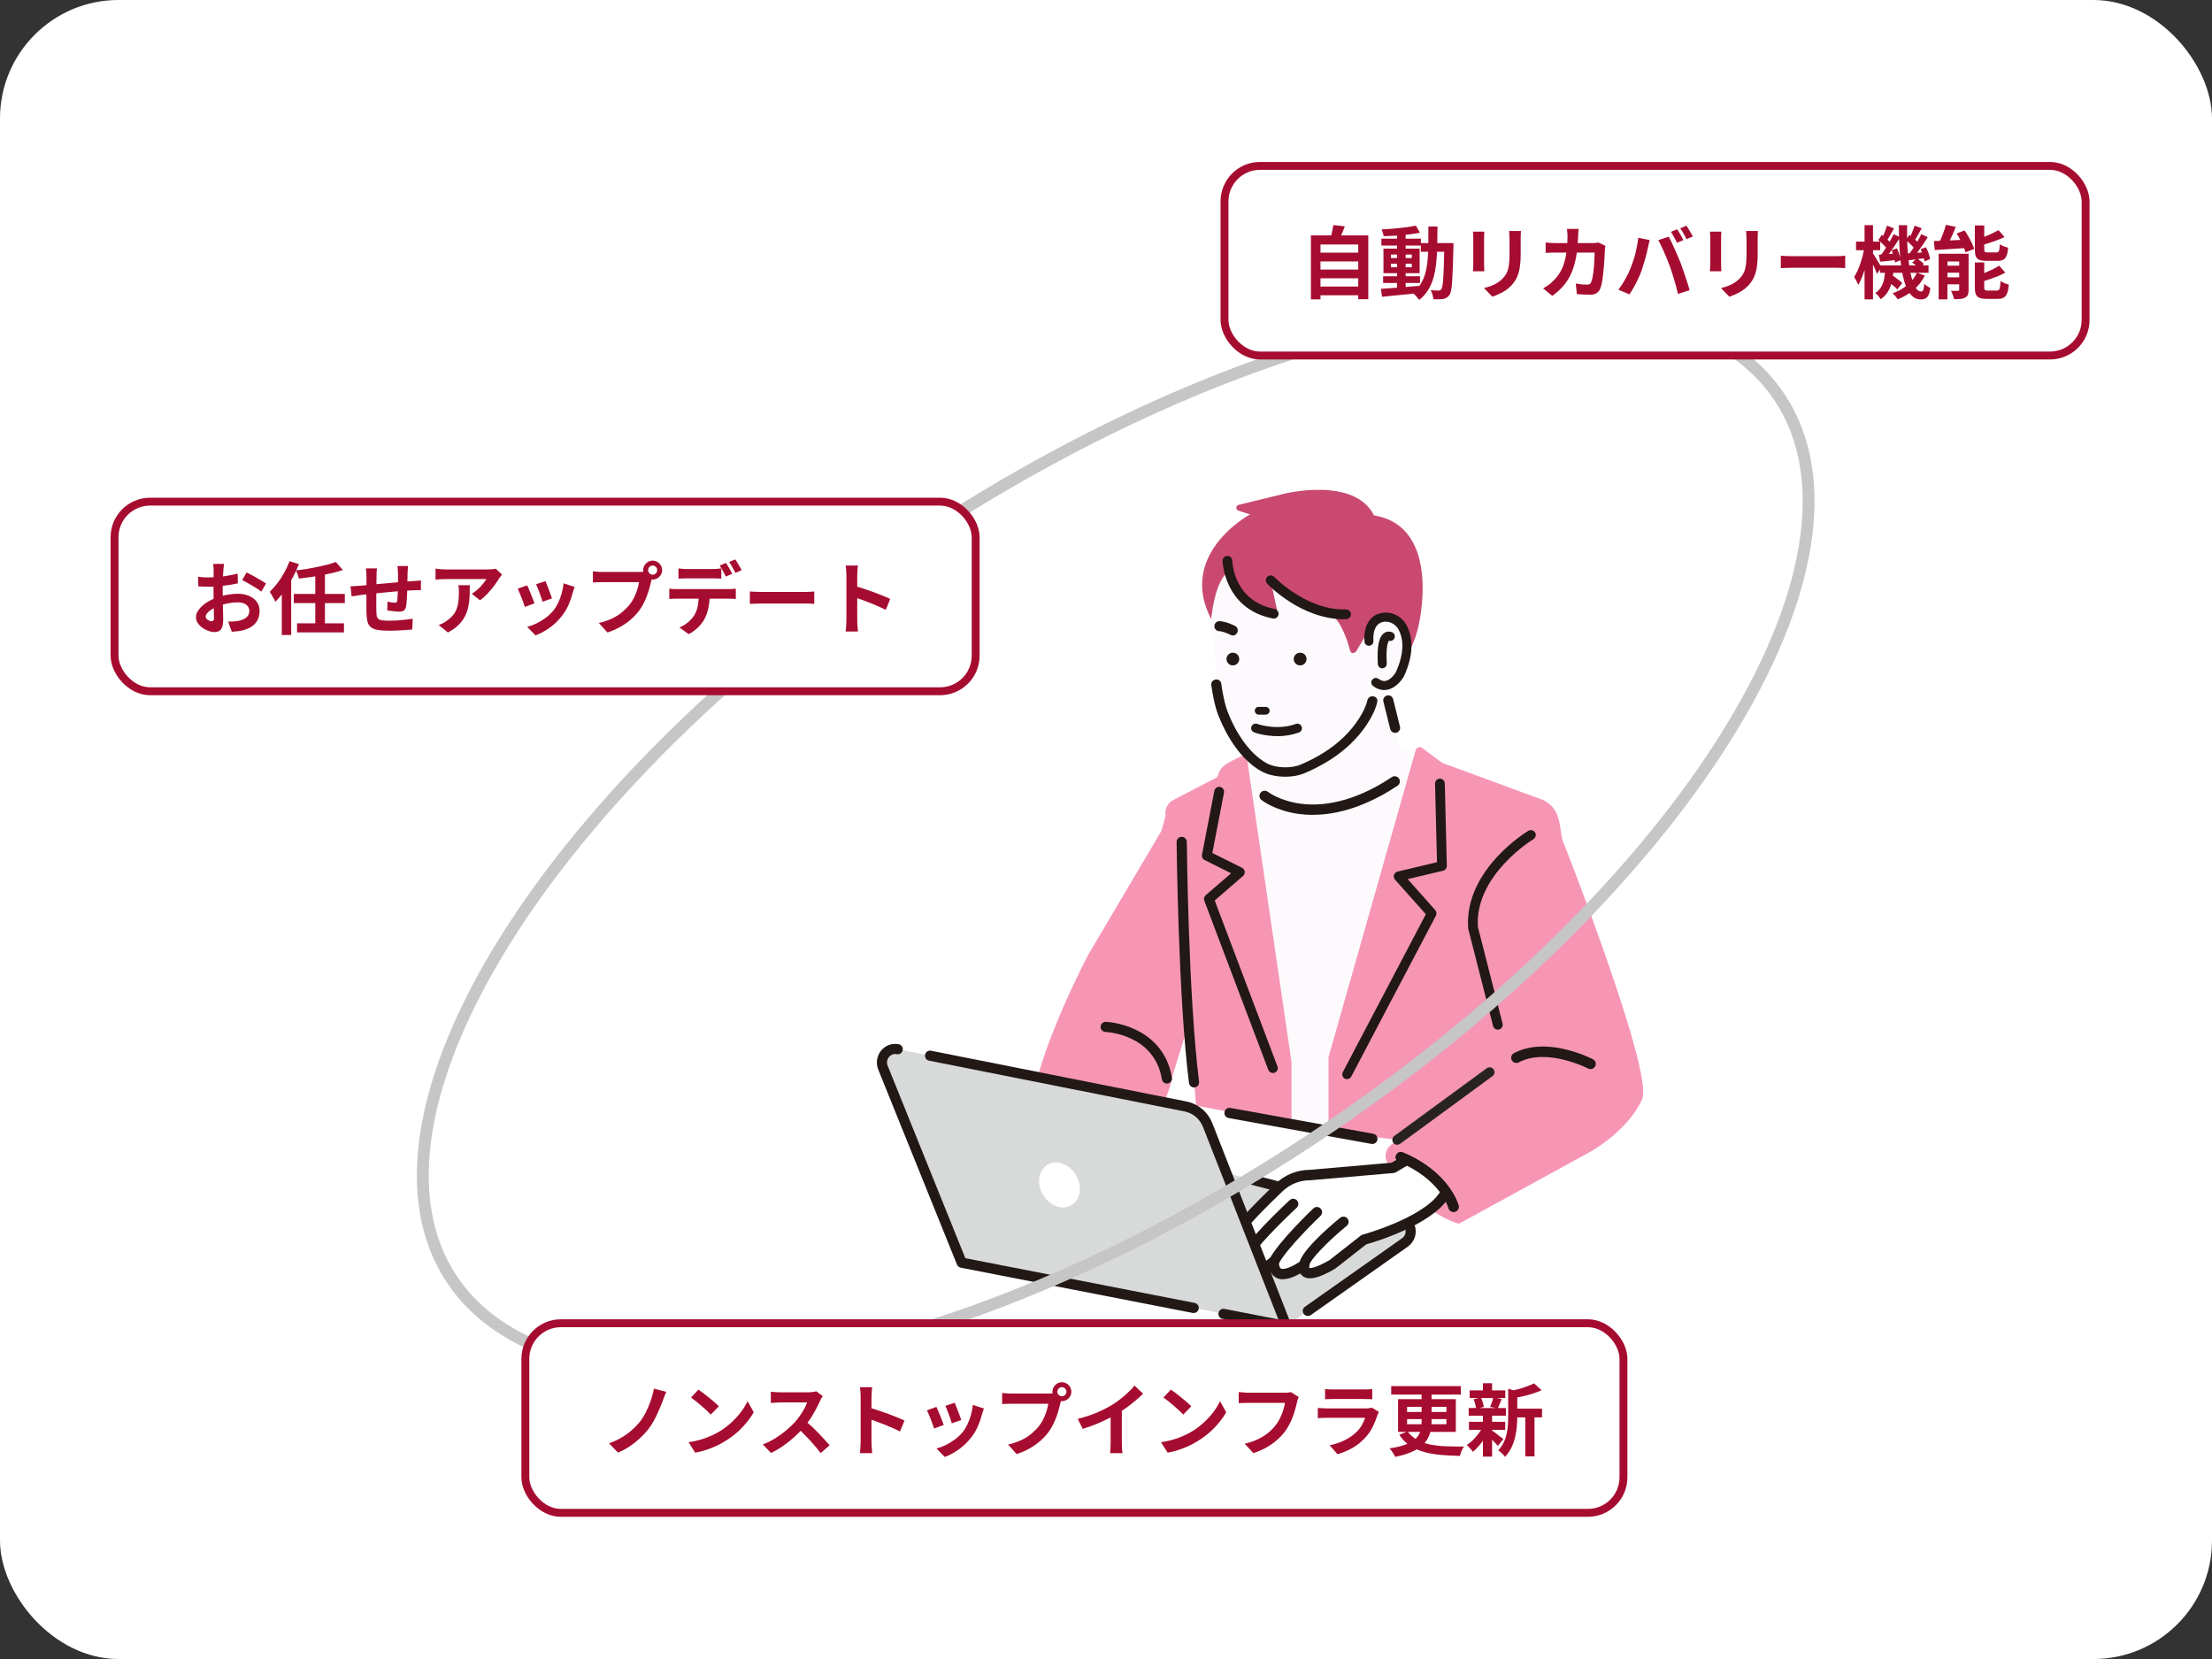 <?xml version="1.0" encoding="UTF-8"?> <svg xmlns="http://www.w3.org/2000/svg" width="560" height="420" viewBox="0 0 560 420" fill="none"><rect x="0" y="0" width="560" height="420" fill="#333333" stroke="none"/><rect width="560" height="420" rx="30" fill="white"></rect><g clip-path="url(#clip0_1931_1778)"><path d="M347.841 130.475C365.344 133.354 359.069 158.674 359.069 158.674C357.509 165.459 354.63 167.292 354.63 167.292L347.893 173.322L309.631 161.33C294.546 141.971 316.488 130.218 316.488 130.218C316.488 130.218 315.116 129.842 313.488 129.259C312.785 129.002 312.836 128.008 313.556 127.82C316.882 127.015 322.899 125.541 325.11 124.993C325.11 124.993 342.87 120.556 347.841 130.475Z" fill="#C94971"></path><path d="M360.903 193.127C360.903 193.127 357.252 187.902 352.023 189.478L321.201 189.992C321.201 189.992 313.367 189.992 313.367 202.001L322.778 270.409L323.293 283.463L347.652 287.009L360.903 193.127Z" fill="#FCFAFC"></path><path d="M336.527 155.796C338.567 155.864 340.024 159.685 340.71 161.278C341.19 162.409 341.498 163.711 341.756 164.584C342.184 166.041 343.315 164.927 343.315 164.927L347.327 158.143C348.492 153.415 353.069 156.584 353.069 156.584C362.995 167.034 350.978 174.332 350.978 174.332L355.675 194.702C341.567 208.802 322.23 202.531 322.23 202.531L321.185 194.702C306.562 184.783 307.608 165.458 307.608 165.458L306.477 158.143C307.608 145.602 311.259 144.66 311.259 144.66C311.259 144.66 314.379 153.689 322.453 155.368C322.968 155.47 323.43 155.025 323.31 154.511L321.699 146.939C321.699 146.939 329.19 155.556 336.51 155.813L336.527 155.796Z" fill="#FCFAFC"></path><path d="M395.91 213.583C394.47 210.482 395.91 205.137 390.681 202.533L365.088 193.127L360.082 189.375C359.482 188.913 358.591 189.221 358.385 189.941L336.34 267.616V285.536L341.568 287.095L353.722 288.551L351.974 290.025C350.894 290.933 350.499 292.423 350.997 293.76C354.819 304.193 369.63 310.634 369.596 309.675L403.212 291.258C413.275 285.022 415.76 278.204 415.76 278.204C418.555 271.06 395.91 213.531 395.91 213.531V213.583Z" fill="#F696B4"></path><path d="M315.51 190.849C309.15 193.847 309.201 193.967 308.121 196.777L297.013 202.55C295.813 203.167 295.059 204.4 295.042 205.754V206.662L294.03 210.345L275.225 242.193C262.506 267.377 261.648 277.708 261.648 277.708C270.957 291.533 284.002 281.511 284.002 281.511L290.91 288.141C289.779 291.242 296.893 274.847 296.705 272.791L301.093 258.623L302.807 279.9L326.961 284.492V268.833L315.527 190.832L315.51 190.849Z" fill="#F696B4"></path><path d="M302.311 275.308C301.66 275.308 301.094 274.828 301.008 274.16C298.265 252.505 297.888 213.479 297.871 213.171C297.871 212.451 298.437 211.852 299.157 211.852C299.877 211.852 300.46 212.434 300.46 213.154C300.46 213.462 300.837 252.351 303.562 273.852C303.648 274.571 303.151 275.222 302.431 275.308C302.38 275.308 302.311 275.308 302.26 275.308H302.311Z" fill="#221815"></path><path d="M367.984 306.814C367.401 306.814 366.869 306.42 366.715 305.838C366.629 305.53 364.572 298.54 354.15 294.171C353.481 293.897 353.156 293.126 353.447 292.458C353.721 291.79 354.493 291.464 355.161 291.756C366.852 296.655 369.149 304.81 369.252 305.17C369.441 305.872 369.029 306.592 368.327 306.78C368.207 306.814 368.104 306.832 367.984 306.832V306.814Z" fill="#221815"></path><path d="M355.675 314.54L325.659 335.715L266.449 299.858L289.437 291.498L354.561 308.424C357.389 309.161 358.058 312.861 355.675 314.54Z" fill="#D8D9D9"></path><path d="M331.095 333.162C330.684 333.162 330.289 332.973 330.049 332.613C329.638 332.031 329.775 331.226 330.358 330.832L354.94 313.494C355.643 312.997 355.969 312.209 355.814 311.37C355.66 310.531 355.077 309.897 354.254 309.674L316.558 299.875C315.873 299.703 315.461 299.001 315.633 298.316C315.804 297.63 316.507 297.219 317.193 297.39L354.889 307.19C356.689 307.652 358.009 309.074 358.334 310.907C358.66 312.723 357.923 314.522 356.414 315.602L331.832 332.939C331.609 333.093 331.352 333.179 331.095 333.179V333.162Z" fill="#221815"></path><path d="M352.744 295.661L331.676 297.494C328.779 297.494 325.985 298.608 323.877 300.595C318.802 305.409 309.837 314.369 310.848 316.63C310.848 316.63 310.145 319.765 315.717 317.675C315.717 317.675 313.437 320.725 316.231 321.821C317.225 322.215 318.34 322.164 319.334 321.787C320.311 321.41 320.911 320.399 322.505 319.406C322.505 319.406 321.802 325.847 330.168 320.279C330.168 320.279 328.951 324.974 337.316 320.108L345.322 313.838C345.322 313.838 361.075 309.572 365.618 302.616C365.618 302.616 364.144 294.427 355.95 293.742L352.727 295.661H352.744Z" fill="white"></path><path d="M324.804 323.877C324.084 323.877 323.467 323.706 322.918 323.381C322.25 322.969 321.838 322.404 321.581 321.822C321.05 322.301 320.519 322.747 319.816 323.021C318.461 323.552 317.021 323.552 315.753 323.055C314.364 322.507 313.833 321.582 313.644 320.897C313.524 320.468 313.507 320.04 313.542 319.629C312.153 319.834 311.107 319.629 310.387 318.978C309.667 318.344 309.462 317.453 309.496 316.751C309.205 315.551 309.805 313.564 314.09 308.699C316.884 305.512 320.467 302.017 322.97 299.636C325.318 297.409 328.37 296.175 331.61 296.158L352.318 294.359L355.283 292.595C355.9 292.218 356.706 292.423 357.083 293.057C357.46 293.674 357.255 294.479 356.62 294.856L353.398 296.775C353.226 296.878 353.038 296.929 352.832 296.963L331.764 298.796C331.764 298.796 331.695 298.796 331.644 298.796C329.073 298.796 326.621 299.773 324.753 301.538C314.81 310.977 312.102 315.157 312.05 316.168C312.153 316.408 312.17 316.631 312.102 316.888C312.102 316.922 312.102 316.973 312.102 317.008C312.239 317.059 312.976 317.282 315.222 316.442C315.77 316.237 316.387 316.425 316.73 316.888C317.073 317.35 317.073 318.001 316.73 318.464C316.404 318.909 316.01 319.749 316.13 320.177C316.182 320.331 316.353 320.485 316.679 320.605C317.33 320.862 318.084 320.845 318.821 320.571C319.096 320.468 319.421 320.177 319.833 319.817C320.313 319.389 320.913 318.841 321.787 318.31C322.216 318.035 322.764 318.035 323.176 318.31C323.604 318.584 323.844 319.063 323.793 319.56C323.758 319.937 323.827 320.879 324.256 321.136C324.461 321.256 325.644 321.719 329.415 319.2C329.861 318.892 330.461 318.909 330.907 319.218C331.353 319.526 331.558 320.091 331.421 320.622C331.404 320.725 331.387 320.897 331.421 320.999C331.644 321.051 332.861 321.171 336.564 319.029L344.501 312.81C344.638 312.708 344.792 312.622 344.964 312.57C345.118 312.536 360.289 308.356 364.489 301.897C364.883 301.281 365.706 301.109 366.306 301.503C366.923 301.897 367.094 302.72 366.7 303.319C362.226 310.189 348.083 314.404 345.906 315.02L338.107 321.119C338.107 321.119 338.004 321.188 337.952 321.222C333.821 323.638 331.301 324.203 329.793 323.055C329.535 322.867 329.347 322.644 329.193 322.387C327.461 323.364 325.987 323.843 324.77 323.843L324.804 323.877Z" fill="#221815"></path><path d="M315.734 318.994C315.579 318.994 315.425 318.96 315.271 318.909C314.585 318.652 314.242 317.898 314.499 317.213C315.682 314.043 324.699 305.512 326.499 303.833C327.03 303.336 327.87 303.37 328.35 303.901C328.848 304.432 328.813 305.272 328.282 305.751C324.288 309.469 317.688 316.116 316.951 318.121C316.762 318.652 316.248 318.977 315.717 318.977L315.734 318.994Z" fill="#221815"></path><path d="M322.521 320.725C322.315 320.725 322.11 320.673 321.921 320.57C321.27 320.228 321.03 319.44 321.355 318.806C323.687 314.317 332.138 306.265 332.498 305.923C333.029 305.426 333.852 305.443 334.349 305.974C334.847 306.505 334.829 307.328 334.298 307.824C334.212 307.91 325.813 315.911 323.67 320.005C323.43 320.45 322.984 320.707 322.504 320.707L322.521 320.725Z" fill="#221815"></path><path d="M330.187 321.598C329.467 321.598 328.867 321.015 328.867 320.279C328.867 317.212 336.136 310.873 339.273 308.303C339.838 307.841 340.661 307.926 341.124 308.475C341.587 309.04 341.501 309.862 340.953 310.325C335.896 314.488 331.576 319.045 331.507 320.279C331.507 320.998 330.924 321.598 330.187 321.598Z" fill="#221815"></path><path d="M367.984 306.814C367.401 306.814 366.869 306.42 366.715 305.838C366.629 305.53 364.572 298.54 354.15 294.171C353.481 293.897 353.156 293.126 353.447 292.458C353.721 291.79 354.493 291.464 355.161 291.756C366.852 296.655 369.149 304.81 369.252 305.17C369.441 305.872 369.029 306.592 368.327 306.78C368.207 306.814 368.104 306.832 367.984 306.832V306.814Z" fill="#221815"></path><path d="M347.43 289.613C347.43 289.613 347.276 289.613 347.208 289.596L311.054 283.052C310.334 282.932 309.872 282.246 309.992 281.544C310.112 280.824 310.797 280.362 311.5 280.482L347.653 287.026C348.373 287.146 348.836 287.831 348.716 288.534C348.613 289.168 348.048 289.613 347.43 289.613Z" fill="#221815"></path><path d="M325.659 335.715L305.74 284.868C304.78 282.401 302.654 280.602 300.1 280.105L227.279 265.628C224.656 265.115 222.531 267.787 223.542 270.305L243.461 319.662L325.659 335.698V335.715Z" fill="#D8D9D9"></path><path d="M325.659 337C325.659 337 325.487 337 325.419 336.982L309.494 333.882C308.791 333.744 308.345 333.076 308.482 332.374C308.619 331.672 309.288 331.226 309.991 331.363L323.636 334.019L304.574 285.347C303.768 283.274 302.002 281.801 299.877 281.372L235.216 268.524C234.513 268.387 234.067 267.718 234.204 267.016C234.342 266.314 235.01 265.868 235.713 266.005L300.357 278.854C303.34 279.454 305.808 281.527 306.939 284.405L326.859 335.252C327.03 335.68 326.945 336.177 326.653 336.537C326.413 336.828 326.036 337 325.676 337H325.659Z" fill="#221815"></path><path d="M302.193 332.408C302.193 332.408 302.021 332.408 301.953 332.391L243.223 320.93C242.795 320.844 242.435 320.553 242.28 320.159L222.344 270.785C221.692 269.157 221.967 267.307 223.081 265.954C224.178 264.635 225.841 264.035 227.521 264.36C228.224 264.498 228.669 265.166 228.532 265.868C228.395 266.57 227.726 267.016 227.024 266.879C225.961 266.673 225.309 267.307 225.069 267.581C224.555 268.215 224.418 269.037 224.727 269.808L244.389 318.531L302.45 329.855C303.153 329.993 303.598 330.661 303.461 331.363C303.341 331.98 302.81 332.408 302.21 332.408H302.193Z" fill="#221815"></path><path d="M272.432 297.563C274.078 300.407 273.529 303.799 271.198 305.136C268.866 306.472 265.661 305.256 264.015 302.412C262.369 299.568 262.918 296.176 265.249 294.839C267.581 293.503 270.786 294.719 272.432 297.563Z" fill="white"></path><path d="M295.419 274.315C294.802 274.315 294.254 273.87 294.151 273.236C292.265 261.912 280.368 261.278 279.871 261.261C279.169 261.226 278.62 260.627 278.637 259.924C278.671 259.222 279.254 258.657 279.974 258.691C280.128 258.691 283.626 258.845 287.431 260.644C292.557 263.06 295.762 267.257 296.688 272.825C296.808 273.527 296.328 274.178 295.625 274.298C295.557 274.298 295.488 274.315 295.419 274.315Z" fill="#221815"></path><path d="M353.192 185.537C352.626 185.537 352.095 185.143 351.958 184.577L350.226 177.622C350.055 176.936 350.466 176.251 351.152 176.08C351.838 175.909 352.523 176.32 352.695 177.005L354.426 183.96C354.598 184.646 354.186 185.331 353.501 185.502C353.398 185.537 353.295 185.537 353.192 185.537Z" fill="#221815"></path><path d="M330.767 166.847C330.767 167.738 330.047 168.457 329.156 168.457C328.264 168.457 327.527 167.738 327.527 166.847C327.527 165.956 328.247 165.236 329.156 165.236C330.064 165.236 330.767 165.956 330.767 166.847Z" fill="#221815"></path><path d="M313.731 166.847C313.731 167.738 313.011 168.457 312.119 168.457C311.228 168.457 310.508 167.738 310.508 166.847C310.508 165.956 311.228 165.236 312.119 165.236C313.011 165.236 313.731 165.956 313.731 166.847Z" fill="#221815"></path><path d="M329.399 183.996C329.21 183.482 328.644 183.225 328.13 183.413C323.21 185.212 318.307 183.43 318.256 183.413C317.742 183.225 317.176 183.482 316.988 183.996C316.799 184.51 317.056 185.075 317.57 185.264C317.725 185.315 320.125 186.206 323.364 186.206C325.027 186.206 326.913 185.966 328.816 185.264C329.33 185.075 329.587 184.51 329.399 183.996Z" fill="#221815"></path><path d="M323.345 186.36C320.054 186.36 317.602 185.452 317.499 185.417C317.208 185.314 316.985 185.092 316.848 184.818C316.728 184.544 316.711 184.218 316.814 183.944C317.036 183.344 317.705 183.053 318.305 183.276C318.356 183.293 323.242 185.04 328.059 183.276C328.659 183.053 329.328 183.361 329.533 183.961C329.756 184.561 329.448 185.229 328.848 185.434C327.133 186.068 325.282 186.377 323.328 186.377L323.345 186.36ZM317.911 183.516C317.585 183.516 317.259 183.721 317.139 184.047C317.071 184.252 317.071 184.475 317.156 184.663C317.242 184.869 317.414 185.006 317.619 185.092C317.722 185.126 320.122 186.017 323.345 186.017C325.265 186.017 327.082 185.709 328.745 185.092C329.173 184.938 329.379 184.458 329.225 184.047C329.07 183.618 328.608 183.413 328.179 183.567C323.242 185.383 318.391 183.636 318.185 183.567C318.099 183.533 317.996 183.516 317.894 183.516H317.911Z" fill="#221815"></path><path d="M318.647 179.131C318.201 179.131 317.824 179.491 317.824 179.953C317.824 180.416 318.184 180.776 318.647 180.776H320.447C320.893 180.776 321.27 180.416 321.27 179.953C321.27 179.491 320.91 179.131 320.447 179.131H318.647Z" fill="#221815"></path><path d="M320.449 180.912H318.649C318.118 180.912 317.672 180.484 317.672 179.935C317.672 179.387 318.1 178.959 318.649 178.959H320.449C320.98 178.959 321.426 179.387 321.426 179.935C321.426 180.484 320.997 180.912 320.449 180.912ZM318.649 179.284C318.289 179.284 317.98 179.576 317.98 179.953C317.98 180.33 318.272 180.621 318.649 180.621H320.449C320.809 180.621 321.117 180.33 321.117 179.953C321.117 179.576 320.826 179.284 320.449 179.284H318.649Z" fill="#221815"></path><path d="M348.305 171.865C348.031 171.865 347.757 171.985 347.568 172.224C347.259 172.618 347.345 173.201 347.757 173.492C348.614 174.143 349.522 174.469 350.448 174.469C350.722 174.469 350.979 174.434 351.236 174.383C353.585 173.886 355.008 171.453 355.162 171.179C355.162 171.162 355.179 171.128 355.196 171.111C358.025 164.943 357.133 160.832 355.899 158.485C354.751 156.309 352.419 155.058 350.071 155.367C346.008 155.915 345.391 160.232 345.648 162.442C345.682 162.682 345.785 162.905 345.991 163.059C346.18 163.213 346.419 163.282 346.659 163.247C347.157 163.196 347.517 162.751 347.465 162.254C347.448 162.065 347.019 157.628 350.328 157.183C351.922 156.977 353.516 157.834 354.305 159.341C355.351 161.329 356.071 164.858 353.568 170.323C353.551 170.357 352.402 172.293 350.877 172.618C350.208 172.755 349.539 172.567 348.854 172.053C348.682 171.933 348.494 171.865 348.305 171.865Z" fill="#221815"></path><path d="M350.467 174.709C349.489 174.709 348.53 174.367 347.621 173.681C347.381 173.493 347.227 173.236 347.175 172.928C347.124 172.619 347.21 172.328 347.398 172.088C347.621 171.797 347.947 171.626 348.307 171.626C348.564 171.626 348.787 171.711 348.992 171.848C349.627 172.328 350.227 172.499 350.827 172.379C352.249 172.071 353.364 170.221 353.364 170.204C355.815 164.824 355.112 161.381 354.101 159.445C353.364 158.023 351.855 157.218 350.364 157.406C347.278 157.817 347.69 162.049 347.707 162.22C347.775 162.837 347.312 163.402 346.695 163.471C346.387 163.505 346.095 163.419 345.855 163.231C345.615 163.043 345.461 162.768 345.444 162.46C345.187 160.182 345.821 155.693 350.072 155.128C352.524 154.802 354.958 156.104 356.141 158.366C357.392 160.764 358.301 164.944 355.438 171.197C355.438 171.232 355.404 171.249 355.386 171.283C355.232 171.557 353.758 174.075 351.307 174.589C351.032 174.641 350.741 174.675 350.467 174.675V174.709ZM348.307 172.088C348.084 172.088 347.895 172.191 347.758 172.362C347.655 172.499 347.604 172.688 347.621 172.859C347.638 173.03 347.741 173.202 347.878 173.305C348.941 174.093 350.072 174.384 351.187 174.161C353.432 173.681 354.804 171.334 354.958 171.077C354.958 171.06 354.975 171.043 354.992 171.026C357.769 164.944 356.912 160.901 355.712 158.588C354.615 156.498 352.369 155.299 350.107 155.59C346.215 156.104 345.65 160.284 345.872 162.409C345.89 162.597 345.975 162.751 346.13 162.871C346.267 162.991 346.455 163.043 346.627 163.008C347.004 162.974 347.261 162.631 347.227 162.254C347.21 162.049 346.747 157.406 350.278 156.926C351.975 156.704 353.655 157.612 354.495 159.205C355.558 161.244 356.295 164.824 353.775 170.392C353.758 170.426 352.575 172.465 350.912 172.808C350.175 172.962 349.455 172.756 348.701 172.191C348.581 172.105 348.444 172.054 348.29 172.054L348.307 172.088Z" fill="#221815"></path><path d="M351.596 160.148C351.288 160.148 350.945 160.234 350.619 160.44C349.282 161.279 348.785 163.729 349.042 168.149C349.076 168.629 349.47 169.006 349.95 169.006H350.002C350.242 169.006 350.465 168.886 350.636 168.697C350.79 168.509 350.876 168.286 350.859 168.046C350.636 164.192 351.065 162.77 351.373 162.256L351.528 161.964H351.562L351.528 162.033L351.562 161.982L351.665 162.016C352.076 162.153 352.539 161.982 352.762 161.588C352.882 161.382 352.916 161.125 352.847 160.902C352.779 160.662 352.625 160.474 352.419 160.354C352.213 160.234 351.922 160.148 351.596 160.148Z" fill="#221815"></path><path d="M349.969 169.21C349.352 169.21 348.855 168.731 348.82 168.131C348.563 163.625 349.095 161.107 350.5 160.216C350.843 160.011 351.22 159.891 351.597 159.891C351.923 159.891 352.266 159.976 352.523 160.113C352.797 160.268 352.986 160.507 353.072 160.799C353.157 161.09 353.123 161.398 352.969 161.672C352.712 162.152 352.146 162.375 351.632 162.203L351.563 162.306C351.289 162.786 350.86 164.156 351.083 167.977C351.1 168.285 350.997 168.576 350.792 168.799C350.586 169.022 350.312 169.159 350.003 169.176H349.935L349.969 169.21ZM351.597 160.37C351.289 160.37 350.997 160.456 350.74 160.627C349.506 161.398 349.026 163.848 349.283 168.114C349.3 168.474 349.609 168.748 349.952 168.748H350.003C350.175 168.748 350.346 168.662 350.466 168.525C350.586 168.388 350.655 168.217 350.637 168.028C350.415 164.276 350.809 162.735 351.186 162.101L351.34 161.809C351.409 161.707 351.546 161.655 351.649 161.724H351.683C351.683 161.724 351.683 161.741 351.7 161.758H351.769C352.077 161.895 352.42 161.758 352.574 161.467C352.66 161.313 352.677 161.124 352.626 160.953C352.574 160.781 352.455 160.627 352.3 160.542C352.095 160.439 351.837 160.37 351.597 160.37Z" fill="#221815"></path><path d="M328.13 196.383C328.85 196.245 329.552 196.04 330.17 195.783C332.381 194.875 334.575 193.727 336.701 192.391C340.609 189.907 343.763 186.857 346.095 183.328C347.432 181.289 348.306 179.388 348.683 177.675C348.838 177.024 348.392 176.407 347.706 176.287C347.02 176.167 346.352 176.595 346.198 177.229C345.872 178.668 345.118 180.296 343.935 182.095C341.809 185.332 338.912 188.142 335.312 190.421C333.324 191.688 331.267 192.751 329.192 193.607C326.827 194.584 323.004 194.447 320.861 193.316C314.484 189.992 311.073 180.895 311.056 180.81C311.056 180.758 311.022 180.724 311.004 180.673C311.004 180.673 309.924 178.514 309.17 173.032C309.084 172.381 308.45 171.935 307.747 172.038C307.062 172.141 306.565 172.741 306.65 173.392C307.405 178.822 308.467 181.238 308.69 181.683C309.033 182.574 312.616 191.74 319.61 195.406C321.873 196.588 325.284 196.931 328.147 196.383H328.13Z" fill="#221815"></path><path d="M311.759 160.817C311.673 160.8 311.57 160.748 311.485 160.714C311.039 160.474 309.65 159.823 308.656 159.789C307.953 159.755 307.405 159.172 307.439 158.47C307.473 157.767 308.056 157.219 308.759 157.253C310.525 157.339 312.479 158.367 312.702 158.487C313.319 158.83 313.542 159.601 313.199 160.217C312.907 160.748 312.307 160.988 311.742 160.834L311.759 160.817Z" fill="#221815"></path><path d="M402.697 270.683C402.491 270.683 402.286 270.632 402.097 270.529C401.96 270.461 391.623 265.167 384.509 268.953C383.875 269.296 383.069 269.056 382.726 268.405C382.383 267.771 382.623 266.966 383.275 266.623C386.772 264.756 391.366 264.447 396.543 265.715C400.383 266.657 403.194 268.114 403.297 268.182C403.948 268.525 404.188 269.313 403.846 269.947C403.606 270.392 403.16 270.649 402.68 270.649L402.697 270.683Z" fill="#221815"></path><path d="M322.247 271.642C321.75 271.642 321.27 271.334 321.081 270.837L304.882 228.025C304.693 227.545 304.83 226.997 305.224 226.654L311.67 221.086L304.967 217.728C304.47 217.489 304.196 216.94 304.299 216.392L307.436 200.202C307.573 199.534 308.207 199.089 308.893 199.226C309.561 199.363 310.007 199.997 309.87 200.682L306.922 215.947L314.447 219.699C314.824 219.887 315.064 220.247 315.116 220.658C315.167 221.069 315.013 221.48 314.704 221.754L307.522 227.973L323.413 269.98C323.653 270.614 323.327 271.334 322.693 271.574C322.555 271.625 322.401 271.659 322.264 271.659L322.247 271.642Z" fill="#221815"></path><path d="M341.052 273.219C340.863 273.219 340.657 273.167 340.469 273.082C339.869 272.756 339.629 272.019 339.955 271.42L360.971 231.451L353.171 222.697C352.88 222.371 352.777 221.926 352.914 221.498C353.051 221.087 353.377 220.761 353.806 220.658L363.8 218.277L363.302 198.387C363.302 197.702 363.817 197.136 364.502 197.119C364.502 197.119 364.52 197.119 364.537 197.119C365.205 197.119 365.754 197.65 365.771 198.318L366.285 219.202C366.285 219.785 365.908 220.299 365.342 220.436L356.377 222.56L363.354 230.406C363.697 230.783 363.765 231.349 363.525 231.811L342.097 272.533C341.875 272.962 341.446 273.202 341 273.202L341.052 273.219Z" fill="#221815"></path><path d="M379.196 260.677C378.647 260.677 378.133 260.3 377.996 259.752L371.722 235.202C371.722 235.202 371.687 235.065 371.687 234.979C371.242 228.863 373.744 222.662 378.939 217.008C382.796 212.811 386.755 210.43 386.927 210.327C387.51 209.967 388.281 210.173 388.624 210.755C388.984 211.338 388.778 212.091 388.195 212.451C388.041 212.537 373.264 221.582 374.156 234.688L380.396 259.118C380.567 259.786 380.173 260.454 379.504 260.626C379.401 260.66 379.299 260.66 379.196 260.66V260.677Z" fill="#221815"></path><path d="M353.723 289.819C353.346 289.819 352.968 289.648 352.728 289.305C352.317 288.757 352.437 287.986 353.003 287.575L376.385 270.443C376.933 270.032 377.705 270.152 378.116 270.717C378.528 271.265 378.408 272.036 377.842 272.448L354.46 289.579C354.237 289.734 353.98 289.819 353.723 289.819Z" fill="#282322"></path><path d="M332.415 206.302C331.215 206.302 330.015 206.216 328.797 206.062C322.832 205.24 319.489 202.636 319.352 202.533C318.786 202.088 318.683 201.248 319.129 200.683C319.575 200.118 320.398 200.015 320.981 200.46C321.032 200.512 324.049 202.79 329.329 203.475C336.392 204.4 344.363 202.071 352.351 196.743C352.951 196.331 353.774 196.503 354.168 197.102C354.562 197.702 354.408 198.524 353.808 198.918C348.545 202.413 340.831 206.285 332.415 206.285V206.302Z" fill="#221815"></path><path d="M322.471 156.602C322.471 156.602 322.317 156.602 322.231 156.585C309.855 154.153 309.512 142.109 309.512 141.989C309.512 141.304 310.043 140.738 310.729 140.738C311.397 140.738 311.98 141.269 311.98 141.955C311.98 142.383 312.323 152.131 322.694 154.17C323.363 154.307 323.808 154.958 323.671 155.626C323.551 156.208 323.037 156.619 322.454 156.619L322.471 156.602Z" fill="#221815"></path><path d="M340.315 156.773C329.43 156.773 321.167 148.139 320.807 147.762C320.345 147.265 320.362 146.477 320.859 146.014C321.356 145.552 322.144 145.569 322.607 146.066C322.727 146.186 330.767 154.546 340.744 154.289C341.43 154.289 341.995 154.82 342.012 155.488C342.012 156.173 341.481 156.739 340.813 156.756C340.641 156.756 340.487 156.756 340.315 156.756V156.773Z" fill="#221815"></path></g><path d="M232.176 136.516C278.8 105.556 326.656 86.161 366.292 79.783C406.076 73.382 436.954 80.162 450.543 100.626C464.131 121.09 458.399 152.179 437.064 186.363C415.807 220.42 379.363 257.001 332.739 287.96C286.115 318.92 238.259 338.316 198.623 344.693C158.839 351.095 127.961 344.315 114.373 323.851C100.784 303.388 106.516 272.298 127.851 238.114C149.108 204.057 185.552 167.475 232.176 136.516Z" stroke="#C6C6C6" stroke-width="3"></path><rect x="29" y="127" width="218" height="48" rx="9" fill="white"></rect><rect x="29" y="127" width="218" height="48" rx="9" stroke="#A60C30" stroke-width="2"></rect><path d="M56.72 142.76C56.707 142.867 56.687 143.033 56.66 143.26C56.633 143.473 56.607 143.693 56.58 143.92C56.567 144.133 56.553 144.327 56.54 144.5C56.513 144.887 56.487 145.313 56.46 145.78C56.447 146.233 56.433 146.707 56.42 147.2C56.407 147.68 56.393 148.167 56.38 148.66C56.38 149.153 56.38 149.633 56.38 150.1C56.38 150.647 56.387 151.253 56.4 151.92C56.413 152.573 56.427 153.227 56.44 153.88C56.467 154.52 56.48 155.107 56.48 155.64C56.493 156.173 56.5 156.587 56.5 156.88C56.5 157.707 56.407 158.347 56.22 158.8C56.047 159.253 55.793 159.567 55.46 159.74C55.127 159.927 54.74 160.02 54.3 160.02C53.82 160.02 53.307 159.92 52.76 159.72C52.213 159.533 51.7 159.267 51.22 158.92C50.753 158.573 50.367 158.173 50.06 157.72C49.767 157.253 49.62 156.753 49.62 156.22C49.62 155.58 49.86 154.947 50.34 154.32C50.833 153.68 51.48 153.093 52.28 152.56C53.093 152.027 53.967 151.6 54.9 151.28C55.793 150.947 56.713 150.707 57.66 150.56C58.607 150.4 59.46 150.32 60.22 150.32C61.247 150.32 62.173 150.493 63 150.84C63.827 151.173 64.487 151.667 64.98 152.32C65.473 152.973 65.72 153.76 65.72 154.68C65.72 155.453 65.573 156.167 65.28 156.82C64.987 157.473 64.513 158.04 63.86 158.52C63.22 158.987 62.367 159.353 61.3 159.62C60.847 159.713 60.393 159.78 59.94 159.82C59.5 159.873 59.08 159.913 58.68 159.94L57.76 157.36C58.213 157.36 58.647 157.353 59.06 157.34C59.487 157.313 59.873 157.273 60.22 157.22C60.767 157.113 61.26 156.953 61.7 156.74C62.14 156.527 62.487 156.247 62.74 155.9C62.993 155.553 63.12 155.14 63.12 154.66C63.12 154.207 62.993 153.82 62.74 153.5C62.5 153.18 62.16 152.933 61.72 152.76C61.28 152.587 60.767 152.5 60.18 152.5C59.34 152.5 58.487 152.587 57.62 152.76C56.767 152.933 55.947 153.173 55.16 153.48C54.573 153.707 54.047 153.973 53.58 154.28C53.113 154.573 52.747 154.88 52.48 155.2C52.213 155.52 52.08 155.827 52.08 156.12C52.08 156.28 52.127 156.433 52.22 156.58C52.327 156.713 52.46 156.833 52.62 156.94C52.78 157.047 52.94 157.133 53.1 157.2C53.273 157.253 53.42 157.28 53.54 157.28C53.727 157.28 53.88 157.227 54 157.12C54.12 157 54.18 156.773 54.18 156.44C54.18 156.08 54.167 155.567 54.14 154.9C54.127 154.22 54.107 153.467 54.08 152.64C54.067 151.813 54.06 150.993 54.06 150.18C54.06 149.62 54.06 149.053 54.06 148.48C54.073 147.907 54.08 147.36 54.08 146.84C54.08 146.32 54.08 145.86 54.08 145.46C54.093 145.06 54.1 144.747 54.1 144.52C54.1 144.373 54.093 144.187 54.08 143.96C54.067 143.733 54.047 143.507 54.02 143.28C54.007 143.04 53.987 142.867 53.96 142.76H56.72ZM62.42 144.92C62.927 145.16 63.493 145.453 64.12 145.8C64.76 146.147 65.367 146.493 65.94 146.84C66.527 147.173 66.993 147.473 67.34 147.74L66.14 149.78C65.887 149.567 65.553 149.327 65.14 149.06C64.74 148.793 64.3 148.52 63.82 148.24C63.353 147.96 62.9 147.7 62.46 147.46C62.02 147.207 61.64 147.007 61.32 146.86L62.42 144.92ZM50.16 146.02C50.747 146.087 51.26 146.133 51.7 146.16C52.153 146.173 52.56 146.18 52.92 146.18C53.44 146.18 54.013 146.16 54.64 146.12C55.267 146.067 55.907 146 56.56 145.92C57.213 145.827 57.847 145.72 58.46 145.6C59.087 145.48 59.653 145.347 60.16 145.2L60.22 147.68C59.66 147.813 59.053 147.933 58.4 148.04C57.747 148.133 57.087 148.22 56.42 148.3C55.767 148.38 55.14 148.44 54.54 148.48C53.953 148.52 53.44 148.54 53 148.54C52.333 148.54 51.787 148.533 51.36 148.52C50.933 148.507 50.547 148.48 50.2 148.44L50.16 146.02ZM85.04 142.28L86.8 144.32C86.013 144.573 85.167 144.813 84.26 145.04C83.353 145.253 82.413 145.453 81.44 145.64C80.467 145.813 79.493 145.973 78.52 146.12C77.547 146.253 76.593 146.373 75.66 146.48C75.607 146.187 75.507 145.84 75.36 145.44C75.213 145.04 75.073 144.7 74.94 144.42C75.847 144.313 76.76 144.187 77.68 144.04C78.613 143.88 79.52 143.707 80.4 143.52C81.293 143.333 82.133 143.14 82.92 142.94C83.707 142.727 84.413 142.507 85.04 142.28ZM74.38 150.36H87.3V152.68H74.38V150.36ZM75.2 157.8H87.08V160.1H75.2V157.8ZM79.82 145.24H82.26V158.52H79.82V145.24ZM71.34 147.84L73.68 145.48L73.72 145.52V160.76H71.34V147.84ZM73.32 142.08L75.68 142.82C75.227 143.993 74.68 145.167 74.04 146.34C73.4 147.5 72.713 148.6 71.98 149.64C71.247 150.667 70.487 151.567 69.7 152.34C69.62 152.14 69.493 151.88 69.32 151.56C69.147 151.24 68.967 150.92 68.78 150.6C68.593 150.28 68.427 150.02 68.28 149.82C68.947 149.193 69.593 148.473 70.22 147.66C70.86 146.833 71.44 145.94 71.96 144.98C72.493 144.02 72.947 143.053 73.32 142.08ZM103.3 143.3C103.287 143.407 103.273 143.567 103.26 143.78C103.247 143.98 103.233 144.193 103.22 144.42C103.207 144.647 103.193 144.853 103.18 145.04C103.18 145.48 103.173 145.907 103.16 146.32C103.16 146.733 103.153 147.127 103.14 147.5C103.14 147.86 103.133 148.213 103.12 148.56C103.107 149.147 103.087 149.76 103.06 150.4C103.033 151.04 103 151.633 102.96 152.18C102.92 152.727 102.867 153.173 102.8 153.52C102.693 154.04 102.507 154.393 102.24 154.58C101.973 154.753 101.58 154.84 101.06 154.84C100.833 154.84 100.52 154.827 100.12 154.8C99.733 154.76 99.347 154.713 98.96 154.66C98.587 154.607 98.28 154.567 98.04 154.54L98.1 152.32C98.407 152.387 98.74 152.447 99.1 152.5C99.473 152.553 99.753 152.58 99.94 152.58C100.14 152.58 100.287 152.553 100.38 152.5C100.487 152.433 100.547 152.307 100.56 152.12C100.6 151.867 100.627 151.547 100.64 151.16C100.667 150.773 100.687 150.353 100.7 149.9C100.727 149.433 100.747 148.98 100.76 148.54C100.76 148.18 100.76 147.82 100.76 147.46C100.76 147.087 100.76 146.707 100.76 146.32C100.76 145.92 100.76 145.527 100.76 145.14C100.76 144.967 100.747 144.767 100.72 144.54C100.707 144.3 100.693 144.067 100.68 143.84C100.667 143.613 100.647 143.433 100.62 143.3H103.3ZM95.44 143.9C95.387 144.233 95.353 144.56 95.34 144.88C95.327 145.187 95.32 145.553 95.32 145.98C95.32 146.34 95.313 146.82 95.3 147.42C95.3 148.02 95.293 148.673 95.28 149.38C95.28 150.073 95.273 150.773 95.26 151.48C95.26 152.173 95.26 152.807 95.26 153.38C95.26 153.953 95.267 154.407 95.28 154.74C95.293 155.233 95.327 155.64 95.38 155.96C95.447 156.267 95.58 156.507 95.78 156.68C95.98 156.853 96.293 156.973 96.72 157.04C97.16 157.107 97.753 157.14 98.5 157.14C99.153 157.14 99.847 157.12 100.58 157.08C101.313 157.027 102.02 156.96 102.7 156.88C103.38 156.8 103.973 156.72 104.48 156.64L104.38 159.36C103.94 159.413 103.393 159.46 102.74 159.5C102.087 159.553 101.407 159.593 100.7 159.62C99.993 159.66 99.32 159.68 98.68 159.68C97.387 159.68 96.353 159.607 95.58 159.46C94.807 159.313 94.22 159.067 93.82 158.72C93.42 158.373 93.153 157.907 93.02 157.32C92.887 156.733 92.807 156.007 92.78 155.14C92.78 154.847 92.773 154.453 92.76 153.96C92.76 153.467 92.76 152.92 92.76 152.32C92.76 151.707 92.76 151.08 92.76 150.44C92.76 149.8 92.76 149.193 92.76 148.62C92.773 148.033 92.78 147.52 92.78 147.08C92.78 146.64 92.78 146.32 92.78 146.12C92.78 145.707 92.767 145.32 92.74 144.96C92.713 144.6 92.673 144.247 92.62 143.9H95.44ZM88.74 148.42C89.033 148.42 89.4 148.407 89.84 148.38C90.28 148.353 90.753 148.32 91.26 148.28C91.66 148.24 92.253 148.187 93.04 148.12C93.827 148.04 94.72 147.953 95.72 147.86C96.72 147.767 97.76 147.673 98.84 147.58C99.933 147.473 100.98 147.38 101.98 147.3C102.98 147.22 103.867 147.153 104.64 147.1C104.92 147.073 105.233 147.053 105.58 147.04C105.94 147.013 106.267 146.987 106.56 146.96V149.42C106.453 149.407 106.28 149.4 106.04 149.4C105.8 149.4 105.547 149.407 105.28 149.42C105.027 149.42 104.813 149.427 104.64 149.44C104.12 149.453 103.487 149.487 102.74 149.54C101.993 149.58 101.193 149.64 100.34 149.72C99.487 149.787 98.613 149.867 97.72 149.96C96.84 150.04 95.993 150.127 95.18 150.22C94.367 150.313 93.633 150.393 92.98 150.46C92.327 150.527 91.807 150.58 91.42 150.62C91.207 150.647 90.947 150.687 90.64 150.74C90.333 150.78 90.027 150.827 89.72 150.88C89.427 150.92 89.193 150.953 89.02 150.98L88.74 148.42ZM127.1 145.46C126.993 145.593 126.86 145.767 126.7 145.98C126.54 146.18 126.413 146.353 126.32 146.5C126.013 147.02 125.607 147.62 125.1 148.3C124.593 148.967 124.033 149.633 123.42 150.3C122.807 150.953 122.173 151.513 121.52 151.98L119.44 150.32C119.84 150.08 120.233 149.8 120.62 149.48C121.007 149.16 121.36 148.827 121.68 148.48C122.013 148.12 122.3 147.78 122.54 147.46C122.793 147.14 122.987 146.853 123.12 146.6C122.947 146.6 122.653 146.6 122.24 146.6C121.827 146.6 121.333 146.6 120.76 146.6C120.187 146.6 119.567 146.6 118.9 146.6C118.247 146.6 117.593 146.6 116.94 146.6C116.287 146.6 115.667 146.6 115.08 146.6C114.507 146.6 114.007 146.6 113.58 146.6C113.167 146.6 112.873 146.6 112.7 146.6C112.287 146.6 111.893 146.613 111.52 146.64C111.147 146.667 110.727 146.7 110.26 146.74V143.96C110.647 144.013 111.047 144.06 111.46 144.1C111.873 144.14 112.287 144.16 112.7 144.16C112.873 144.16 113.18 144.16 113.62 144.16C114.06 144.16 114.58 144.16 115.18 144.16C115.793 144.16 116.44 144.16 117.12 144.16C117.813 144.16 118.5 144.16 119.18 144.16C119.873 144.16 120.513 144.16 121.1 144.16C121.7 144.16 122.207 144.16 122.62 144.16C123.047 144.16 123.333 144.16 123.48 144.16C123.667 144.16 123.893 144.153 124.16 144.14C124.427 144.127 124.687 144.107 124.94 144.08C125.207 144.053 125.4 144.02 125.52 143.98L127.1 145.46ZM118.94 148.16C118.94 149.147 118.92 150.1 118.88 151.02C118.84 151.94 118.727 152.827 118.54 153.68C118.367 154.52 118.08 155.32 117.68 156.08C117.293 156.84 116.753 157.56 116.06 158.24C115.367 158.92 114.48 159.547 113.4 160.12L111.06 158.22C111.38 158.113 111.72 157.973 112.08 157.8C112.44 157.613 112.8 157.387 113.16 157.12C113.8 156.68 114.313 156.213 114.7 155.72C115.1 155.227 115.407 154.693 115.62 154.12C115.833 153.533 115.98 152.9 116.06 152.22C116.14 151.527 116.18 150.773 116.18 149.96C116.18 149.653 116.173 149.36 116.16 149.08C116.147 148.787 116.107 148.48 116.04 148.16H118.94ZM138.1 147.12C138.193 147.333 138.313 147.64 138.46 148.04C138.62 148.427 138.787 148.847 138.96 149.3C139.133 149.74 139.287 150.16 139.42 150.56C139.553 150.96 139.66 151.273 139.74 151.5L137.34 152.34C137.287 152.087 137.193 151.767 137.06 151.38C136.927 150.993 136.78 150.587 136.62 150.16C136.46 149.72 136.3 149.3 136.14 148.9C135.98 148.5 135.84 148.167 135.72 147.9L138.1 147.12ZM145.48 148.58C145.373 148.9 145.28 149.173 145.2 149.4C145.133 149.627 145.067 149.84 145 150.04C144.747 151.053 144.4 152.067 143.96 153.08C143.52 154.08 142.96 155.02 142.28 155.9C141.347 157.1 140.287 158.12 139.1 158.96C137.927 159.787 136.753 160.42 135.58 160.86L133.48 158.72C134.213 158.52 134.987 158.227 135.8 157.84C136.613 157.44 137.4 156.96 138.16 156.4C138.92 155.84 139.573 155.22 140.12 154.54C140.573 153.967 140.973 153.313 141.32 152.58C141.68 151.833 141.973 151.04 142.2 150.2C142.44 149.347 142.6 148.507 142.68 147.68L145.48 148.58ZM133.46 148.18C133.593 148.433 133.74 148.76 133.9 149.16C134.073 149.56 134.247 149.98 134.42 150.42C134.593 150.86 134.76 151.287 134.92 151.7C135.093 152.113 135.227 152.46 135.32 152.74L132.88 153.66C132.8 153.393 132.68 153.047 132.52 152.62C132.373 152.193 132.207 151.747 132.02 151.28C131.833 150.8 131.653 150.36 131.48 149.96C131.32 149.56 131.18 149.253 131.06 149.04L133.46 148.18ZM164.08 144.34C164.08 144.66 164.193 144.933 164.42 145.16C164.647 145.373 164.913 145.48 165.22 145.48C165.54 145.48 165.813 145.373 166.04 145.16C166.267 144.933 166.38 144.66 166.38 144.34C166.38 144.02 166.267 143.747 166.04 143.52C165.813 143.293 165.54 143.18 165.22 143.18C164.913 143.18 164.647 143.293 164.42 143.52C164.193 143.747 164.08 144.02 164.08 144.34ZM162.84 144.34C162.84 143.9 162.947 143.5 163.16 143.14C163.387 142.767 163.68 142.473 164.04 142.26C164.4 142.047 164.793 141.94 165.22 141.94C165.66 141.94 166.06 142.047 166.42 142.26C166.793 142.473 167.087 142.767 167.3 143.14C167.513 143.5 167.62 143.9 167.62 144.34C167.62 144.767 167.513 145.16 167.3 145.52C167.087 145.88 166.793 146.173 166.42 146.4C166.06 146.613 165.66 146.72 165.22 146.72C164.793 146.72 164.4 146.613 164.04 146.4C163.68 146.173 163.387 145.88 163.16 145.52C162.947 145.16 162.84 144.767 162.84 144.34ZM165.26 145.92C165.167 146.107 165.087 146.333 165.02 146.6C164.953 146.853 164.887 147.087 164.82 147.3C164.713 147.793 164.573 148.347 164.4 148.96C164.227 149.56 164.02 150.187 163.78 150.84C163.54 151.493 163.253 152.14 162.92 152.78C162.6 153.42 162.233 154.02 161.82 154.58C161.22 155.38 160.52 156.127 159.72 156.82C158.92 157.513 158.027 158.14 157.04 158.7C156.053 159.26 154.967 159.733 153.78 160.12L151.6 157.72C152.933 157.4 154.08 157.007 155.04 156.54C156 156.073 156.833 155.54 157.54 154.94C158.26 154.34 158.893 153.7 159.44 153.02C159.88 152.46 160.253 151.853 160.56 151.2C160.88 150.547 161.14 149.893 161.34 149.24C161.553 148.573 161.7 147.953 161.78 147.38C161.58 147.38 161.247 147.38 160.78 147.38C160.327 147.38 159.787 147.38 159.16 147.38C158.547 147.38 157.9 147.38 157.22 147.38C156.553 147.38 155.907 147.38 155.28 147.38C154.653 147.38 154.087 147.38 153.58 147.38C153.087 147.38 152.72 147.38 152.48 147.38C152.013 147.38 151.56 147.387 151.12 147.4C150.693 147.413 150.353 147.433 150.1 147.46V144.64C150.3 144.667 150.54 144.693 150.82 144.72C151.113 144.747 151.407 144.767 151.7 144.78C152.007 144.793 152.267 144.8 152.48 144.8C152.693 144.8 152.993 144.8 153.38 144.8C153.78 144.8 154.24 144.8 154.76 144.8C155.28 144.8 155.82 144.8 156.38 144.8C156.953 144.8 157.52 144.8 158.08 144.8C158.653 144.8 159.187 144.8 159.68 144.8C160.173 144.8 160.6 144.8 160.96 144.8C161.32 144.8 161.58 144.8 161.74 144.8C161.94 144.8 162.18 144.793 162.46 144.78C162.753 144.767 163.033 144.72 163.3 144.64L165.26 145.92ZM171.76 143.9C172.08 143.953 172.433 143.993 172.82 144.02C173.207 144.047 173.567 144.06 173.9 144.06C174.153 144.06 174.5 144.06 174.94 144.06C175.38 144.06 175.867 144.06 176.4 144.06C176.933 144.06 177.46 144.06 177.98 144.06C178.513 144.06 179 144.06 179.44 144.06C179.88 144.06 180.213 144.06 180.44 144.06C180.787 144.06 181.147 144.047 181.52 144.02C181.893 143.993 182.253 143.953 182.6 143.9V146.48C182.253 146.453 181.893 146.44 181.52 146.44C181.147 146.427 180.787 146.42 180.44 146.42C180.213 146.42 179.88 146.42 179.44 146.42C179 146.42 178.513 146.42 177.98 146.42C177.46 146.42 176.933 146.42 176.4 146.42C175.88 146.42 175.393 146.42 174.94 146.42C174.5 146.42 174.153 146.42 173.9 146.42C173.553 146.42 173.187 146.427 172.8 146.44C172.413 146.44 172.067 146.453 171.76 146.48V143.9ZM169.44 149.02C169.733 149.06 170.047 149.093 170.38 149.12C170.727 149.133 171.053 149.14 171.36 149.14C171.533 149.14 171.88 149.14 172.4 149.14C172.92 149.14 173.547 149.14 174.28 149.14C175.027 149.14 175.82 149.14 176.66 149.14C177.5 149.14 178.34 149.14 179.18 149.14C180.033 149.14 180.827 149.14 181.56 149.14C182.293 149.14 182.913 149.14 183.42 149.14C183.94 149.14 184.287 149.14 184.46 149.14C184.673 149.14 184.96 149.133 185.32 149.12C185.693 149.093 186.013 149.06 186.28 149.02V151.62C186.04 151.593 185.747 151.58 185.4 151.58C185.053 151.567 184.74 151.56 184.46 151.56C184.287 151.56 183.94 151.56 183.42 151.56C182.913 151.56 182.293 151.56 181.56 151.56C180.827 151.56 180.033 151.56 179.18 151.56C178.34 151.56 177.5 151.56 176.66 151.56C175.82 151.56 175.027 151.56 174.28 151.56C173.547 151.56 172.92 151.56 172.4 151.56C171.88 151.56 171.533 151.56 171.36 151.56C171.067 151.56 170.74 151.567 170.38 151.58C170.033 151.593 169.72 151.613 169.44 151.64V149.02ZM179.68 150.42C179.68 151.713 179.567 152.88 179.34 153.92C179.113 154.947 178.787 155.873 178.36 156.7C178.133 157.153 177.813 157.62 177.4 158.1C177 158.58 176.54 159.033 176.02 159.46C175.5 159.887 174.94 160.247 174.34 160.54L172 158.84C172.707 158.573 173.387 158.18 174.04 157.66C174.693 157.127 175.22 156.567 175.62 155.98C176.127 155.22 176.467 154.373 176.64 153.44C176.813 152.507 176.9 151.5 176.9 150.42H179.68ZM183.8 142.52C183.973 142.76 184.153 143.047 184.34 143.38C184.54 143.713 184.727 144.047 184.9 144.38C185.087 144.713 185.247 145.007 185.38 145.26L183.78 145.96C183.567 145.547 183.313 145.08 183.02 144.56C182.74 144.027 182.467 143.567 182.2 143.18L183.8 142.52ZM186.16 141.62C186.333 141.873 186.52 142.173 186.72 142.52C186.92 142.853 187.113 143.187 187.3 143.52C187.5 143.84 187.66 144.113 187.78 144.34L186.18 145.04C185.98 144.613 185.727 144.14 185.42 143.62C185.127 143.1 184.847 142.653 184.58 142.28L186.16 141.62ZM189.84 149.74C190.08 149.753 190.387 149.773 190.76 149.8C191.133 149.813 191.52 149.827 191.92 149.84C192.333 149.853 192.713 149.86 193.06 149.86C193.393 149.86 193.807 149.86 194.3 149.86C194.793 149.86 195.327 149.86 195.9 149.86C196.487 149.86 197.087 149.86 197.7 149.86C198.327 149.86 198.947 149.86 199.56 149.86C200.173 149.86 200.753 149.86 201.3 149.86C201.847 149.86 202.333 149.86 202.76 149.86C203.2 149.86 203.547 149.86 203.8 149.86C204.267 149.86 204.707 149.847 205.12 149.82C205.533 149.78 205.873 149.753 206.14 149.74V152.88C205.913 152.867 205.573 152.847 205.12 152.82C204.667 152.793 204.227 152.78 203.8 152.78C203.547 152.78 203.2 152.78 202.76 152.78C202.32 152.78 201.827 152.78 201.28 152.78C200.733 152.78 200.153 152.78 199.54 152.78C198.94 152.78 198.327 152.78 197.7 152.78C197.073 152.78 196.467 152.78 195.88 152.78C195.307 152.78 194.773 152.78 194.28 152.78C193.8 152.78 193.393 152.78 193.06 152.78C192.487 152.78 191.9 152.793 191.3 152.82C190.7 152.833 190.213 152.853 189.84 152.88V149.74ZM214.28 157.08C214.28 156.827 214.28 156.413 214.28 155.84C214.28 155.253 214.28 154.58 214.28 153.82C214.28 153.047 214.28 152.24 214.28 151.4C214.28 150.56 214.28 149.753 214.28 148.98C214.28 148.193 214.28 147.5 214.28 146.9C214.28 146.3 214.28 145.86 214.28 145.58C214.28 145.233 214.26 144.833 214.22 144.38C214.193 143.927 214.147 143.527 214.08 143.18H217.2C217.16 143.527 217.12 143.913 217.08 144.34C217.04 144.753 217.02 145.167 217.02 145.58C217.02 145.953 217.02 146.46 217.02 147.1C217.02 147.74 217.02 148.453 217.02 149.24C217.02 150.013 217.02 150.807 217.02 151.62C217.02 152.42 217.02 153.193 217.02 153.94C217.02 154.687 217.02 155.34 217.02 155.9C217.02 156.447 217.02 156.84 217.02 157.08C217.02 157.267 217.027 157.533 217.04 157.88C217.053 158.213 217.08 158.56 217.12 158.92C217.16 159.28 217.187 159.6 217.2 159.88H214.08C214.133 159.48 214.18 159.013 214.22 158.48C214.26 157.947 214.28 157.48 214.28 157.08ZM216.42 148.36C217.087 148.533 217.833 148.76 218.66 149.04C219.487 149.307 220.32 149.593 221.16 149.9C222 150.207 222.787 150.513 223.52 150.82C224.267 151.113 224.887 151.387 225.38 151.64L224.24 154.4C223.68 154.107 223.06 153.813 222.38 153.52C221.7 153.213 221.007 152.92 220.3 152.64C219.607 152.36 218.92 152.1 218.24 151.86C217.573 151.62 216.967 151.407 216.42 151.22V148.36Z" fill="#A60C30"></path><rect x="133" y="335" width="278" height="48" rx="9" fill="white"></rect><rect x="133" y="335" width="278" height="48" rx="9" stroke="#A60C30" stroke-width="2"></rect><path d="M168.68 352.36C168.507 352.72 168.347 353.1 168.2 353.5C168.053 353.9 167.92 354.267 167.8 354.6C167.52 355.36 167.187 356.18 166.8 357.06C166.427 357.94 166.007 358.807 165.54 359.66C165.087 360.5 164.587 361.26 164.04 361.94C163.48 362.647 162.8 363.373 162 364.12C161.213 364.853 160.347 365.54 159.4 366.18C158.467 366.807 157.487 367.327 156.46 367.74L154.18 365.4C155.22 365.04 156.207 364.593 157.14 364.06C158.073 363.527 158.933 362.927 159.72 362.26C160.507 361.593 161.193 360.907 161.78 360.2C162.42 359.427 162.987 358.553 163.48 357.58C163.987 356.593 164.413 355.58 164.76 354.54C165.12 353.5 165.387 352.507 165.56 351.56L168.68 352.36ZM176.82 351.8C177.167 352.04 177.573 352.333 178.04 352.68C178.507 353.027 178.987 353.407 179.48 353.82C179.987 354.22 180.46 354.613 180.9 355C181.34 355.387 181.7 355.733 181.98 356.04L179.94 358.12C179.687 357.84 179.353 357.507 178.94 357.12C178.527 356.733 178.08 356.333 177.6 355.92C177.12 355.507 176.647 355.113 176.18 354.74C175.713 354.367 175.3 354.053 174.94 353.8L176.82 351.8ZM174.32 365.12C175.36 364.973 176.34 364.767 177.26 364.5C178.18 364.233 179.033 363.927 179.82 363.58C180.607 363.233 181.327 362.873 181.98 362.5C183.113 361.82 184.153 361.047 185.1 360.18C186.047 359.313 186.873 358.413 187.58 357.48C188.287 356.533 188.847 355.613 189.26 354.72L190.82 357.54C190.313 358.433 189.687 359.327 188.94 360.22C188.207 361.113 187.373 361.967 186.44 362.78C185.507 363.58 184.5 364.3 183.42 364.94C182.74 365.353 182.007 365.747 181.22 366.12C180.433 366.48 179.6 366.8 178.72 367.08C177.853 367.373 176.947 367.6 176 367.76L174.32 365.12ZM208.289 353.44C208.209 353.56 208.089 353.747 207.929 354C207.783 354.253 207.669 354.487 207.589 354.7C207.309 355.327 206.963 356.027 206.549 356.8C206.149 357.573 205.689 358.353 205.169 359.14C204.663 359.913 204.123 360.64 203.549 361.32C202.803 362.16 201.976 362.993 201.069 363.82C200.176 364.633 199.229 365.387 198.229 366.08C197.243 366.76 196.229 367.347 195.189 367.84L193.129 365.68C194.209 365.267 195.256 364.747 196.269 364.12C197.283 363.493 198.223 362.813 199.089 362.08C199.956 361.347 200.703 360.633 201.329 359.94C201.769 359.433 202.183 358.893 202.569 358.32C202.969 357.747 203.323 357.18 203.629 356.62C203.936 356.047 204.163 355.52 204.309 355.04C204.176 355.04 203.936 355.04 203.589 355.04C203.243 355.04 202.836 355.04 202.369 355.04C201.916 355.04 201.436 355.04 200.929 355.04C200.423 355.04 199.936 355.04 199.469 355.04C199.016 355.04 198.616 355.04 198.269 355.04C197.923 355.04 197.676 355.04 197.529 355.04C197.249 355.04 196.956 355.053 196.649 355.08C196.343 355.093 196.049 355.113 195.769 355.14C195.503 355.153 195.296 355.167 195.149 355.18V352.34C195.349 352.353 195.596 352.373 195.889 352.4C196.183 352.427 196.476 352.447 196.769 352.46C197.076 352.473 197.329 352.48 197.529 352.48C197.703 352.48 197.976 352.48 198.349 352.48C198.723 352.48 199.149 352.48 199.629 352.48C200.109 352.48 200.603 352.48 201.109 352.48C201.629 352.48 202.123 352.48 202.589 352.48C203.069 352.48 203.483 352.48 203.829 352.48C204.176 352.48 204.429 352.48 204.589 352.48C205.029 352.48 205.429 352.453 205.789 352.4C206.163 352.347 206.449 352.287 206.649 352.22L208.289 353.44ZM203.809 359.66C204.329 360.073 204.883 360.553 205.469 361.1C206.056 361.647 206.636 362.213 207.209 362.8C207.783 363.387 208.309 363.953 208.789 364.5C209.283 365.033 209.696 365.5 210.029 365.9L207.749 367.88C207.256 367.2 206.689 366.493 206.049 365.76C205.423 365.027 204.756 364.3 204.049 363.58C203.356 362.847 202.649 362.153 201.929 361.5L203.809 359.66ZM217.889 365.08C217.889 364.827 217.889 364.413 217.889 363.84C217.889 363.253 217.889 362.58 217.889 361.82C217.889 361.047 217.889 360.24 217.889 359.4C217.889 358.56 217.889 357.753 217.889 356.98C217.889 356.193 217.889 355.5 217.889 354.9C217.889 354.3 217.889 353.86 217.889 353.58C217.889 353.233 217.869 352.833 217.829 352.38C217.803 351.927 217.756 351.527 217.689 351.18H220.809C220.769 351.527 220.729 351.913 220.689 352.34C220.649 352.753 220.629 353.167 220.629 353.58C220.629 353.953 220.629 354.46 220.629 355.1C220.629 355.74 220.629 356.453 220.629 357.24C220.629 358.013 220.629 358.807 220.629 359.62C220.629 360.42 220.629 361.193 220.629 361.94C220.629 362.687 220.629 363.34 220.629 363.9C220.629 364.447 220.629 364.84 220.629 365.08C220.629 365.267 220.636 365.533 220.649 365.88C220.663 366.213 220.689 366.56 220.729 366.92C220.769 367.28 220.796 367.6 220.809 367.88H217.689C217.743 367.48 217.789 367.013 217.829 366.48C217.869 365.947 217.889 365.48 217.889 365.08ZM220.029 356.36C220.696 356.533 221.443 356.76 222.269 357.04C223.096 357.307 223.929 357.593 224.769 357.9C225.609 358.207 226.396 358.513 227.129 358.82C227.876 359.113 228.496 359.387 228.989 359.64L227.849 362.4C227.289 362.107 226.669 361.813 225.989 361.52C225.309 361.213 224.616 360.92 223.909 360.64C223.216 360.36 222.529 360.1 221.849 359.86C221.183 359.62 220.576 359.407 220.029 359.22V356.36ZM241.709 355.12C241.803 355.333 241.923 355.64 242.069 356.04C242.229 356.427 242.396 356.847 242.569 357.3C242.743 357.74 242.896 358.16 243.029 358.56C243.163 358.96 243.269 359.273 243.349 359.5L240.949 360.34C240.896 360.087 240.803 359.767 240.669 359.38C240.536 358.993 240.389 358.587 240.229 358.16C240.069 357.72 239.909 357.3 239.749 356.9C239.589 356.5 239.449 356.167 239.329 355.9L241.709 355.12ZM249.089 356.58C248.983 356.9 248.889 357.173 248.809 357.4C248.743 357.627 248.676 357.84 248.609 358.04C248.356 359.053 248.009 360.067 247.569 361.08C247.129 362.08 246.569 363.02 245.889 363.9C244.956 365.1 243.896 366.12 242.709 366.96C241.536 367.787 240.363 368.42 239.189 368.86L237.089 366.72C237.823 366.52 238.596 366.227 239.409 365.84C240.223 365.44 241.009 364.96 241.769 364.4C242.529 363.84 243.183 363.22 243.729 362.54C244.183 361.967 244.583 361.313 244.929 360.58C245.289 359.833 245.583 359.04 245.809 358.2C246.049 357.347 246.209 356.507 246.289 355.68L249.089 356.58ZM237.069 356.18C237.203 356.433 237.349 356.76 237.509 357.16C237.683 357.56 237.856 357.98 238.029 358.42C238.203 358.86 238.369 359.287 238.529 359.7C238.703 360.113 238.836 360.46 238.929 360.74L236.489 361.66C236.409 361.393 236.289 361.047 236.129 360.62C235.983 360.193 235.816 359.747 235.629 359.28C235.443 358.8 235.263 358.36 235.089 357.96C234.929 357.56 234.789 357.253 234.669 357.04L237.069 356.18ZM267.689 352.34C267.689 352.66 267.803 352.933 268.029 353.16C268.256 353.373 268.523 353.48 268.829 353.48C269.149 353.48 269.423 353.373 269.649 353.16C269.876 352.933 269.989 352.66 269.989 352.34C269.989 352.02 269.876 351.747 269.649 351.52C269.423 351.293 269.149 351.18 268.829 351.18C268.523 351.18 268.256 351.293 268.029 351.52C267.803 351.747 267.689 352.02 267.689 352.34ZM266.449 352.34C266.449 351.9 266.556 351.5 266.769 351.14C266.996 350.767 267.289 350.473 267.649 350.26C268.009 350.047 268.403 349.94 268.829 349.94C269.269 349.94 269.669 350.047 270.029 350.26C270.403 350.473 270.696 350.767 270.909 351.14C271.123 351.5 271.229 351.9 271.229 352.34C271.229 352.767 271.123 353.16 270.909 353.52C270.696 353.88 270.403 354.173 270.029 354.4C269.669 354.613 269.269 354.72 268.829 354.72C268.403 354.72 268.009 354.613 267.649 354.4C267.289 354.173 266.996 353.88 266.769 353.52C266.556 353.16 266.449 352.767 266.449 352.34ZM268.869 353.92C268.776 354.107 268.696 354.333 268.629 354.6C268.563 354.853 268.496 355.087 268.429 355.3C268.323 355.793 268.183 356.347 268.009 356.96C267.836 357.56 267.629 358.187 267.389 358.84C267.149 359.493 266.863 360.14 266.529 360.78C266.209 361.42 265.843 362.02 265.429 362.58C264.829 363.38 264.129 364.127 263.329 364.82C262.529 365.513 261.636 366.14 260.649 366.7C259.663 367.26 258.576 367.733 257.389 368.12L255.209 365.72C256.543 365.4 257.689 365.007 258.649 364.54C259.609 364.073 260.443 363.54 261.149 362.94C261.869 362.34 262.503 361.7 263.049 361.02C263.489 360.46 263.863 359.853 264.169 359.2C264.489 358.547 264.749 357.893 264.949 357.24C265.163 356.573 265.309 355.953 265.389 355.38C265.189 355.38 264.856 355.38 264.389 355.38C263.936 355.38 263.396 355.38 262.769 355.38C262.156 355.38 261.509 355.38 260.829 355.38C260.163 355.38 259.516 355.38 258.889 355.38C258.263 355.38 257.696 355.38 257.189 355.38C256.696 355.38 256.329 355.38 256.089 355.38C255.623 355.38 255.169 355.387 254.729 355.4C254.303 355.413 253.963 355.433 253.709 355.46V352.64C253.909 352.667 254.149 352.693 254.429 352.72C254.723 352.747 255.016 352.767 255.309 352.78C255.616 352.793 255.876 352.8 256.089 352.8C256.303 352.8 256.603 352.8 256.989 352.8C257.389 352.8 257.849 352.8 258.369 352.8C258.889 352.8 259.429 352.8 259.989 352.8C260.563 352.8 261.129 352.8 261.689 352.8C262.263 352.8 262.796 352.8 263.289 352.8C263.783 352.8 264.209 352.8 264.569 352.8C264.929 352.8 265.189 352.8 265.349 352.8C265.549 352.8 265.789 352.793 266.069 352.78C266.363 352.767 266.643 352.72 266.909 352.64L268.869 353.92ZM272.849 359.22C274.649 358.753 276.276 358.213 277.729 357.6C279.196 356.973 280.483 356.32 281.589 355.64C282.283 355.213 282.976 354.727 283.669 354.18C284.376 353.62 285.036 353.047 285.649 352.46C286.276 351.873 286.803 351.313 287.229 350.78L289.389 352.84C288.776 353.44 288.103 354.047 287.369 354.66C286.649 355.273 285.896 355.86 285.109 356.42C284.323 356.98 283.543 357.493 282.769 357.96C282.009 358.4 281.156 358.853 280.209 359.32C279.276 359.787 278.289 360.227 277.249 360.64C276.209 361.053 275.163 361.42 274.109 361.74L272.849 359.22ZM281.169 356.92L284.009 356.26V365.26C284.009 365.553 284.016 365.873 284.029 366.22C284.043 366.567 284.063 366.887 284.089 367.18C284.116 367.487 284.149 367.72 284.189 367.88H281.029C281.056 367.72 281.076 367.487 281.089 367.18C281.116 366.887 281.136 366.567 281.149 366.22C281.163 365.873 281.169 365.553 281.169 365.26V356.92ZM296.429 351.8C296.776 352.04 297.183 352.333 297.649 352.68C298.116 353.027 298.596 353.407 299.089 353.82C299.596 354.22 300.069 354.613 300.509 355C300.949 355.387 301.309 355.733 301.589 356.04L299.549 358.12C299.296 357.84 298.963 357.507 298.549 357.12C298.136 356.733 297.689 356.333 297.209 355.92C296.729 355.507 296.256 355.113 295.789 354.74C295.323 354.367 294.909 354.053 294.549 353.8L296.429 351.8ZM293.929 365.12C294.969 364.973 295.949 364.767 296.869 364.5C297.789 364.233 298.643 363.927 299.429 363.58C300.216 363.233 300.936 362.873 301.589 362.5C302.723 361.82 303.763 361.047 304.709 360.18C305.656 359.313 306.483 358.413 307.189 357.48C307.896 356.533 308.456 355.613 308.869 354.72L310.429 357.54C309.923 358.433 309.296 359.327 308.549 360.22C307.816 361.113 306.983 361.967 306.049 362.78C305.116 363.58 304.109 364.3 303.029 364.94C302.349 365.353 301.616 365.747 300.829 366.12C300.043 366.48 299.209 366.8 298.329 367.08C297.463 367.373 296.556 367.6 295.609 367.76L293.929 365.12ZM328.784 353.68C328.691 353.867 328.604 354.093 328.524 354.36C328.457 354.613 328.397 354.853 328.344 355.08C328.237 355.56 328.097 356.107 327.924 356.72C327.751 357.333 327.544 357.967 327.304 358.62C327.064 359.273 326.777 359.92 326.444 360.56C326.124 361.2 325.757 361.8 325.344 362.36C324.744 363.147 324.044 363.893 323.244 364.6C322.444 365.293 321.551 365.92 320.564 366.48C319.577 367.027 318.491 367.493 317.304 367.88L315.124 365.5C316.444 365.18 317.584 364.787 318.544 364.32C319.517 363.84 320.364 363.307 321.084 362.72C321.804 362.12 322.431 361.48 322.964 360.8C323.404 360.24 323.777 359.633 324.084 358.98C324.404 358.327 324.664 357.667 324.864 357C325.077 356.333 325.224 355.72 325.304 355.16C325.104 355.16 324.771 355.16 324.304 355.16C323.851 355.16 323.311 355.16 322.684 355.16C322.071 355.16 321.424 355.16 320.744 355.16C320.077 355.16 319.431 355.16 318.804 355.16C318.177 355.16 317.611 355.16 317.104 355.16C316.611 355.16 316.237 355.16 315.984 355.16C315.531 355.16 315.084 355.167 314.644 355.18C314.217 355.193 313.871 355.213 313.604 355.24V352.42C313.817 352.433 314.064 352.453 314.344 352.48C314.624 352.507 314.917 352.533 315.224 352.56C315.531 352.573 315.791 352.58 316.004 352.58C316.204 352.58 316.504 352.58 316.904 352.58C317.304 352.58 317.764 352.58 318.284 352.58C318.804 352.58 319.344 352.58 319.904 352.58C320.477 352.58 321.044 352.58 321.604 352.58C322.164 352.58 322.691 352.58 323.184 352.58C323.677 352.58 324.104 352.58 324.464 352.58C324.837 352.58 325.097 352.58 325.244 352.58C325.444 352.58 325.691 352.573 325.984 352.56C326.277 352.533 326.551 352.487 326.804 352.42L328.784 353.68ZM335.464 351.66C335.744 351.7 336.077 351.727 336.464 351.74C336.851 351.753 337.211 351.76 337.544 351.76C337.797 351.76 338.184 351.76 338.704 351.76C339.237 351.76 339.824 351.76 340.464 351.76C341.117 351.76 341.764 351.76 342.404 351.76C343.044 351.76 343.617 351.76 344.124 351.76C344.631 351.76 345.004 351.76 345.244 351.76C345.551 351.76 345.917 351.753 346.344 351.74C346.771 351.727 347.124 351.7 347.404 351.66V354.24C347.137 354.213 346.791 354.2 346.364 354.2C345.951 354.187 345.564 354.18 345.204 354.18C344.991 354.18 344.624 354.18 344.104 354.18C343.597 354.18 343.017 354.18 342.364 354.18C341.724 354.18 341.077 354.18 340.424 354.18C339.784 354.18 339.204 354.18 338.684 354.18C338.164 354.18 337.784 354.18 337.544 354.18C337.224 354.18 336.871 354.187 336.484 354.2C336.111 354.213 335.771 354.227 335.464 354.24V351.66ZM349.084 357.46C349.017 357.593 348.944 357.74 348.864 357.9C348.797 358.06 348.744 358.193 348.704 358.3C348.397 359.26 348.011 360.22 347.544 361.18C347.091 362.127 346.491 363.013 345.744 363.84C344.744 364.96 343.624 365.873 342.384 366.58C341.144 367.273 339.884 367.8 338.604 368.16L336.624 365.9C338.131 365.58 339.471 365.113 340.644 364.5C341.817 363.887 342.784 363.187 343.544 362.4C344.077 361.853 344.504 361.28 344.824 360.68C345.157 360.067 345.417 359.487 345.604 358.94C345.457 358.94 345.204 358.94 344.844 358.94C344.484 358.94 344.051 358.94 343.544 358.94C343.051 358.94 342.517 358.94 341.944 358.94C341.371 358.94 340.784 358.94 340.184 358.94C339.584 358.94 339.011 358.94 338.464 358.94C337.917 358.94 337.424 358.94 336.984 358.94C336.557 358.94 336.211 358.94 335.944 358.94C335.704 358.94 335.364 358.947 334.924 358.96C334.484 358.973 334.051 359 333.624 359.04V356.44C334.051 356.467 334.464 356.493 334.864 356.52C335.277 356.547 335.637 356.56 335.944 356.56C336.144 356.56 336.444 356.56 336.844 356.56C337.257 356.56 337.731 356.56 338.264 356.56C338.797 356.56 339.364 356.56 339.964 356.56C340.577 356.56 341.184 356.56 341.784 356.56C342.397 356.56 342.977 356.56 343.524 356.56C344.071 356.56 344.544 356.56 344.944 356.56C345.344 356.56 345.644 356.56 345.844 356.56C346.164 356.56 346.451 356.54 346.704 356.5C346.971 356.46 347.171 356.413 347.304 356.36L349.084 357.46ZM352.204 350.92H369.824V353.06H352.204V350.92ZM359.904 351.82H362.424V359.9C362.424 360.713 362.344 361.493 362.184 362.24C362.024 362.987 361.744 363.693 361.344 364.36C360.957 365.027 360.417 365.64 359.724 366.2C359.044 366.76 358.171 367.26 357.104 367.7C356.037 368.14 354.751 368.513 353.244 368.82C353.151 368.633 353.017 368.407 352.844 368.14C352.684 367.873 352.511 367.607 352.324 367.34C352.137 367.087 351.957 366.867 351.784 366.68C353.224 366.467 354.431 366.193 355.404 365.86C356.377 365.527 357.164 365.153 357.764 364.74C358.364 364.313 358.817 363.847 359.124 363.34C359.431 362.833 359.637 362.293 359.744 361.72C359.851 361.133 359.904 360.52 359.904 359.88V351.82ZM356.224 359.26V360.56H366.184V359.26H356.224ZM356.224 356.16V357.46H366.184V356.16H356.224ZM353.944 354.22H368.564V362.5H353.944V354.22ZM356.324 362.4C357.031 363.293 357.851 364 358.784 364.52C359.731 365.04 360.791 365.427 361.964 365.68C363.151 365.92 364.464 366.073 365.904 366.14C367.357 366.193 368.937 366.22 370.644 366.22C370.431 366.487 370.224 366.847 370.024 367.3C369.824 367.753 369.691 368.18 369.624 368.58C367.864 368.553 366.217 368.467 364.684 368.32C363.151 368.187 361.737 367.933 360.444 367.56C359.151 367.2 357.984 366.673 356.944 365.98C355.904 365.287 355.004 364.373 354.244 363.24L356.324 362.4ZM382.904 356.62H390.384V358.84H382.904V356.62ZM372.064 352H381.084V353.94H372.064V352ZM371.884 359.96H381.064V361.98H371.884V359.96ZM371.824 356.46H381.244V358.42H371.824V356.46ZM386.144 357.6H388.484V368.7H386.144V357.6ZM375.424 350.18H377.744V352.86H375.424V350.18ZM375.424 358.3H377.744V368.76H375.424V358.3ZM381.824 351.58L384.624 352.38C384.611 352.553 384.444 352.667 384.124 352.72V358.6C384.124 359.347 384.084 360.167 384.004 361.06C383.937 361.94 383.797 362.847 383.584 363.78C383.371 364.7 383.057 365.593 382.644 366.46C382.231 367.327 381.684 368.12 381.004 368.84C380.911 368.653 380.757 368.453 380.544 368.24C380.344 368.027 380.131 367.82 379.904 367.62C379.691 367.433 379.484 367.293 379.284 367.2C379.871 366.587 380.331 365.927 380.664 365.22C381.011 364.5 381.264 363.76 381.424 363C381.597 362.24 381.704 361.487 381.744 360.74C381.797 359.98 381.824 359.253 381.824 358.56V351.58ZM388.364 350.22L390.284 351.96C389.604 352.267 388.864 352.547 388.064 352.8C387.264 353.053 386.444 353.28 385.604 353.48C384.777 353.667 383.977 353.833 383.204 353.98C383.137 353.727 383.031 353.42 382.884 353.06C382.737 352.7 382.591 352.4 382.444 352.16C383.164 352 383.891 351.82 384.624 351.62C385.357 351.407 386.044 351.18 386.684 350.94C387.337 350.7 387.897 350.46 388.364 350.22ZM377.584 362.06C377.731 362.14 377.944 362.287 378.224 362.5C378.517 362.713 378.824 362.947 379.144 363.2C379.464 363.44 379.751 363.667 380.004 363.88C380.271 364.08 380.471 364.227 380.604 364.32L379.204 366.04C379.044 365.853 378.837 365.627 378.584 365.36C378.344 365.08 378.077 364.8 377.784 364.52C377.504 364.24 377.231 363.973 376.964 363.72C376.697 363.467 376.471 363.26 376.284 363.1L377.584 362.06ZM373.064 354.24L374.924 353.8C375.097 354.16 375.251 354.567 375.384 355.02C375.517 355.46 375.604 355.84 375.644 356.16L373.704 356.7C373.677 356.367 373.604 355.973 373.484 355.52C373.377 355.053 373.237 354.627 373.064 354.24ZM378.044 353.76L380.184 354.18C379.997 354.633 379.817 355.073 379.644 355.5C379.471 355.913 379.311 356.267 379.164 356.56L377.244 356.16C377.337 355.933 377.437 355.68 377.544 355.4C377.651 355.12 377.751 354.84 377.844 354.56C377.937 354.267 378.004 354 378.044 353.76ZM375.444 361.12L377.124 361.76C376.804 362.48 376.417 363.207 375.964 363.94C375.511 364.66 375.017 365.333 374.484 365.96C373.951 366.587 373.417 367.113 372.884 367.54C372.711 367.287 372.471 366.993 372.164 366.66C371.857 366.313 371.577 366.04 371.324 365.84C371.844 365.507 372.364 365.087 372.884 364.58C373.404 364.06 373.884 363.507 374.324 362.92C374.777 362.32 375.151 361.72 375.444 361.12Z" fill="#A60C30"></path><rect x="310" y="42" width="218" height="48" rx="9" fill="white"></rect><rect x="310" y="42" width="218" height="48" rx="9" stroke="#A60C30" stroke-width="2"></rect><path d="M333.5 63.96H344.38V66.18H333.5V63.96ZM333.5 68.24H344.38V70.46H333.5V68.24ZM333.5 72.54H344.38V74.76H333.5V72.54ZM331.88 59.6H346.4V75.74H343.86V61.9H334.3V75.78H331.88V59.6ZM337.56 56.98L340.46 57.3C340.22 57.953 339.967 58.593 339.7 59.22C339.433 59.847 339.187 60.387 338.96 60.84L336.76 60.44C336.867 60.107 336.973 59.74 337.08 59.34C337.187 58.927 337.28 58.52 337.36 58.12C337.453 57.707 337.52 57.327 337.56 56.98ZM350.16 69.94H359.5V71.64H350.16V69.94ZM349.72 60.42H359.72V62.16H349.72V60.42ZM353.68 59.02H355.86V73.36H353.68V59.02ZM349.6 73.12C350.44 73.067 351.4 73 352.48 72.92C353.56 72.84 354.7 72.753 355.9 72.66C357.113 72.553 358.32 72.447 359.52 72.34L359.54 74.16C358.407 74.28 357.26 74.4 356.1 74.52C354.953 74.64 353.847 74.747 352.78 74.84C351.727 74.947 350.76 75.047 349.88 75.14L349.6 73.12ZM352.14 66.76V67.66H357.42V66.76H352.14ZM352.14 64.44V65.34H357.42V64.44H352.14ZM350.24 62.94H359.4V69.16H350.24V62.94ZM358.44 57.12L359.48 58.9C358.64 59.073 357.693 59.227 356.64 59.36C355.6 59.48 354.533 59.58 353.44 59.66C352.347 59.727 351.3 59.773 350.3 59.8C350.26 59.547 350.187 59.26 350.08 58.94C349.987 58.607 349.88 58.32 349.76 58.08C350.507 58.04 351.273 57.993 352.06 57.94C352.847 57.873 353.62 57.8 354.38 57.72C355.153 57.64 355.88 57.553 356.56 57.46C357.253 57.353 357.88 57.24 358.44 57.12ZM359.7 61.54H366.64V63.74H359.7V61.54ZM365.66 61.54H367.96C367.96 61.54 367.96 61.607 367.96 61.74C367.96 61.873 367.96 62.027 367.96 62.2C367.96 62.36 367.96 62.493 367.96 62.6C367.907 64.653 367.853 66.4 367.8 67.84C367.747 69.267 367.687 70.447 367.62 71.38C367.567 72.3 367.48 73.02 367.36 73.54C367.253 74.06 367.12 74.433 366.96 74.66C366.733 74.993 366.493 75.227 366.24 75.36C366 75.507 365.713 75.613 365.38 75.68C365.073 75.733 364.7 75.76 364.26 75.76C363.82 75.773 363.36 75.773 362.88 75.76C362.867 75.427 362.793 75.04 362.66 74.6C362.54 74.16 362.387 73.78 362.2 73.46C362.627 73.5 363.02 73.527 363.38 73.54C363.74 73.553 364.013 73.56 364.2 73.56C364.36 73.56 364.493 73.533 364.6 73.48C364.707 73.427 364.807 73.34 364.9 73.22C365.007 73.06 365.1 72.753 365.18 72.3C365.26 71.833 365.327 71.173 365.38 70.32C365.447 69.453 365.5 68.34 365.54 66.98C365.593 65.62 365.633 63.973 365.66 62.04V61.54ZM361.62 57.34H363.92C363.92 59.047 363.9 60.667 363.86 62.2C363.833 63.733 363.747 65.18 363.6 66.54C363.467 67.887 363.233 69.14 362.9 70.3C362.58 71.447 362.127 72.493 361.54 73.44C360.953 74.387 360.2 75.22 359.28 75.94C359.16 75.74 359 75.527 358.8 75.3C358.613 75.073 358.413 74.853 358.2 74.64C358 74.44 357.8 74.273 357.6 74.14C358.44 73.5 359.12 72.767 359.64 71.94C360.16 71.1 360.56 70.173 360.84 69.16C361.12 68.133 361.313 67.013 361.42 65.8C361.527 64.573 361.587 63.26 361.6 61.86C361.613 60.447 361.62 58.94 361.62 57.34ZM385.06 58.48C385.047 58.76 385.027 59.067 385 59.4C384.987 59.72 384.98 60.08 384.98 60.48C384.98 60.827 384.98 61.247 384.98 61.74C384.98 62.233 384.98 62.727 384.98 63.22C384.98 63.7 384.98 64.107 384.98 64.44C384.98 65.507 384.927 66.44 384.82 67.24C384.727 68.04 384.58 68.74 384.38 69.34C384.18 69.94 383.933 70.473 383.64 70.94C383.36 71.393 383.033 71.827 382.66 72.24C382.22 72.72 381.713 73.153 381.14 73.54C380.567 73.913 379.987 74.227 379.4 74.48C378.827 74.747 378.293 74.96 377.8 75.12L375.7 72.92C376.7 72.693 377.6 72.38 378.4 71.98C379.213 71.567 379.92 71.04 380.52 70.4C380.867 70.013 381.147 69.627 381.36 69.24C381.573 68.853 381.733 68.427 381.84 67.96C381.96 67.48 382.04 66.94 382.08 66.34C382.133 65.74 382.16 65.053 382.16 64.28C382.16 63.933 382.16 63.52 382.16 63.04C382.16 62.56 382.16 62.087 382.16 61.62C382.16 61.153 382.16 60.773 382.16 60.48C382.16 60.08 382.147 59.72 382.12 59.4C382.107 59.067 382.08 58.76 382.04 58.48H385.06ZM375.78 58.64C375.767 58.88 375.753 59.12 375.74 59.36C375.727 59.587 375.72 59.86 375.72 60.18C375.72 60.327 375.72 60.567 375.72 60.9C375.72 61.233 375.72 61.627 375.72 62.08C375.72 62.52 375.72 62.987 375.72 63.48C375.72 63.96 375.72 64.427 375.72 64.88C375.72 65.333 375.72 65.747 375.72 66.12C375.72 66.48 375.72 66.753 375.72 66.94C375.72 67.193 375.727 67.487 375.74 67.82C375.753 68.153 375.767 68.44 375.78 68.68H372.88C372.893 68.493 372.913 68.227 372.94 67.88C372.967 67.533 372.98 67.213 372.98 66.92C372.98 66.733 372.98 66.46 372.98 66.1C372.98 65.74 372.98 65.333 372.98 64.88C372.98 64.413 372.98 63.94 372.98 63.46C372.98 62.967 372.98 62.5 372.98 62.06C372.98 61.62 372.98 61.233 372.98 60.9C372.98 60.567 372.98 60.327 372.98 60.18C372.98 59.993 372.973 59.753 372.96 59.46C372.947 59.153 372.927 58.88 372.9 58.64H375.78ZM399.64 57.96C399.613 58.187 399.587 58.48 399.56 58.84C399.547 59.2 399.533 59.5 399.52 59.74C399.467 61.727 399.3 63.493 399.02 65.04C398.74 66.573 398.34 67.933 397.82 69.12C397.3 70.307 396.64 71.373 395.84 72.32C395.04 73.253 394.087 74.113 392.98 74.9L390.66 73.02C391.073 72.78 391.513 72.5 391.98 72.18C392.46 71.847 392.893 71.473 393.28 71.06C393.933 70.42 394.487 69.72 394.94 68.96C395.393 68.187 395.753 67.347 396.02 66.44C396.3 65.52 396.507 64.513 396.64 63.42C396.773 62.327 396.84 61.12 396.84 59.8C396.84 59.653 396.833 59.467 396.82 59.24C396.807 59 396.787 58.767 396.76 58.54C396.747 58.313 396.727 58.12 396.7 57.96H399.64ZM406.44 62.24C406.413 62.4 406.38 62.587 406.34 62.8C406.313 63.013 406.3 63.18 406.3 63.3C406.287 63.727 406.26 64.273 406.22 64.94C406.193 65.607 406.147 66.327 406.08 67.1C406.027 67.86 405.953 68.62 405.86 69.38C405.78 70.14 405.68 70.847 405.56 71.5C405.44 72.14 405.293 72.667 405.12 73.08C404.907 73.587 404.593 73.967 404.18 74.22C403.78 74.487 403.233 74.62 402.54 74.62C401.967 74.62 401.393 74.6 400.82 74.56C400.247 74.533 399.713 74.5 399.22 74.46L398.92 71.78C399.413 71.873 399.907 71.947 400.4 72C400.893 72.04 401.333 72.06 401.72 72.06C402.053 72.06 402.3 72.007 402.46 71.9C402.62 71.78 402.753 71.6 402.86 71.36C402.967 71.093 403.067 70.74 403.16 70.3C403.253 69.86 403.333 69.367 403.4 68.82C403.467 68.273 403.52 67.707 403.56 67.12C403.613 66.533 403.647 65.967 403.66 65.42C403.687 64.86 403.7 64.367 403.7 63.94H393.94C393.607 63.94 393.193 63.947 392.7 63.96C392.207 63.96 391.74 63.98 391.3 64.02V61.4C391.727 61.44 392.18 61.473 392.66 61.5C393.14 61.527 393.567 61.54 393.94 61.54H403.2C403.453 61.54 403.707 61.527 403.96 61.5C404.227 61.473 404.473 61.44 404.7 61.4L406.44 62.24ZM424.6 58.04C424.773 58.28 424.953 58.567 425.14 58.9C425.34 59.233 425.533 59.567 425.72 59.9C425.907 60.233 426.06 60.527 426.18 60.78L424.58 61.48C424.367 61.067 424.12 60.6 423.84 60.08C423.56 59.547 423.287 59.087 423.02 58.7L424.6 58.04ZM426.96 57.14C427.133 57.393 427.32 57.693 427.52 58.04C427.733 58.373 427.933 58.707 428.12 59.04C428.307 59.36 428.46 59.633 428.58 59.86L426.98 60.54C426.78 60.127 426.527 59.66 426.22 59.14C425.927 58.62 425.647 58.173 425.38 57.8L426.96 57.14ZM412.84 67.78C413.067 67.22 413.28 66.633 413.48 66.02C413.693 65.393 413.88 64.753 414.04 64.1C414.2 63.433 414.34 62.773 414.46 62.12C414.593 61.467 414.687 60.82 414.74 60.18L417.66 60.78C417.607 60.967 417.547 61.187 417.48 61.44C417.413 61.693 417.353 61.94 417.3 62.18C417.247 62.42 417.207 62.62 417.18 62.78C417.113 63.127 417.02 63.547 416.9 64.04C416.78 64.533 416.64 65.06 416.48 65.62C416.32 66.167 416.153 66.72 415.98 67.28C415.82 67.827 415.653 68.333 415.48 68.8C415.24 69.44 414.953 70.107 414.62 70.8C414.3 71.493 413.953 72.16 413.58 72.8C413.22 73.44 412.867 74.013 412.52 74.52L409.72 73.34C410.36 72.513 410.953 71.6 411.5 70.6C412.06 69.6 412.507 68.66 412.84 67.78ZM422.72 67.36C422.52 66.827 422.3 66.26 422.06 65.66C421.82 65.06 421.567 64.46 421.3 63.86C421.033 63.26 420.773 62.693 420.52 62.16C420.267 61.627 420.033 61.167 419.82 60.78L422.48 59.92C422.68 60.307 422.913 60.773 423.18 61.32C423.447 61.867 423.713 62.447 423.98 63.06C424.247 63.66 424.507 64.26 424.76 64.86C425.013 65.46 425.24 66 425.44 66.48C425.613 66.92 425.8 67.44 426 68.04C426.213 68.64 426.427 69.267 426.64 69.92C426.867 70.56 427.073 71.187 427.26 71.8C427.46 72.413 427.627 72.967 427.76 73.46L424.8 74.42C424.627 73.633 424.427 72.833 424.2 72.02C423.973 71.207 423.733 70.407 423.48 69.62C423.24 68.833 422.987 68.08 422.72 67.36ZM445.06 58.48C445.047 58.76 445.027 59.067 445 59.4C444.987 59.72 444.98 60.08 444.98 60.48C444.98 60.827 444.98 61.247 444.98 61.74C444.98 62.233 444.98 62.727 444.98 63.22C444.98 63.7 444.98 64.107 444.98 64.44C444.98 65.507 444.927 66.44 444.82 67.24C444.727 68.04 444.58 68.74 444.38 69.34C444.18 69.94 443.933 70.473 443.64 70.94C443.36 71.393 443.033 71.827 442.66 72.24C442.22 72.72 441.713 73.153 441.14 73.54C440.567 73.913 439.987 74.227 439.4 74.48C438.827 74.747 438.293 74.96 437.8 75.12L435.7 72.92C436.7 72.693 437.6 72.38 438.4 71.98C439.213 71.567 439.92 71.04 440.52 70.4C440.867 70.013 441.147 69.627 441.36 69.24C441.573 68.853 441.733 68.427 441.84 67.96C441.96 67.48 442.04 66.94 442.08 66.34C442.133 65.74 442.16 65.053 442.16 64.28C442.16 63.933 442.16 63.52 442.16 63.04C442.16 62.56 442.16 62.087 442.16 61.62C442.16 61.153 442.16 60.773 442.16 60.48C442.16 60.08 442.147 59.72 442.12 59.4C442.107 59.067 442.08 58.76 442.04 58.48H445.06ZM435.78 58.64C435.767 58.88 435.753 59.12 435.74 59.36C435.727 59.587 435.72 59.86 435.72 60.18C435.72 60.327 435.72 60.567 435.72 60.9C435.72 61.233 435.72 61.627 435.72 62.08C435.72 62.52 435.72 62.987 435.72 63.48C435.72 63.96 435.72 64.427 435.72 64.88C435.72 65.333 435.72 65.747 435.72 66.12C435.72 66.48 435.72 66.753 435.72 66.94C435.72 67.193 435.727 67.487 435.74 67.82C435.753 68.153 435.767 68.44 435.78 68.68H432.88C432.893 68.493 432.913 68.227 432.94 67.88C432.967 67.533 432.98 67.213 432.98 66.92C432.98 66.733 432.98 66.46 432.98 66.1C432.98 65.74 432.98 65.333 432.98 64.88C432.98 64.413 432.98 63.94 432.98 63.46C432.98 62.967 432.98 62.5 432.98 62.06C432.98 61.62 432.98 61.233 432.98 60.9C432.98 60.567 432.98 60.327 432.98 60.18C432.98 59.993 432.973 59.753 432.96 59.46C432.947 59.153 432.927 58.88 432.9 58.64H435.78ZM450.84 64.74C451.08 64.753 451.387 64.773 451.76 64.8C452.133 64.813 452.52 64.827 452.92 64.84C453.333 64.853 453.713 64.86 454.06 64.86C454.393 64.86 454.807 64.86 455.3 64.86C455.793 64.86 456.327 64.86 456.9 64.86C457.487 64.86 458.087 64.86 458.7 64.86C459.327 64.86 459.947 64.86 460.56 64.86C461.173 64.86 461.753 64.86 462.3 64.86C462.847 64.86 463.333 64.86 463.76 64.86C464.2 64.86 464.547 64.86 464.8 64.86C465.267 64.86 465.707 64.847 466.12 64.82C466.533 64.78 466.873 64.753 467.14 64.74V67.88C466.913 67.867 466.573 67.847 466.12 67.82C465.667 67.793 465.227 67.78 464.8 67.78C464.547 67.78 464.2 67.78 463.76 67.78C463.32 67.78 462.827 67.78 462.28 67.78C461.733 67.78 461.153 67.78 460.54 67.78C459.94 67.78 459.327 67.78 458.7 67.78C458.073 67.78 457.467 67.78 456.88 67.78C456.307 67.78 455.773 67.78 455.28 67.78C454.8 67.78 454.393 67.78 454.06 67.78C453.487 67.78 452.9 67.793 452.3 67.82C451.7 67.833 451.213 67.853 450.84 67.88V64.74ZM475.96 67.2H488.24V69.06H475.96V67.2ZM477.6 71L478.8 69.56C479.133 69.747 479.473 69.967 479.82 70.22C480.18 70.473 480.513 70.727 480.82 70.98C481.14 71.233 481.4 71.46 481.6 71.66L480.32 73.28C480.133 73.053 479.887 72.807 479.58 72.54C479.273 72.273 478.947 72.007 478.6 71.74C478.253 71.46 477.92 71.213 477.6 71ZM484.1 66.46L485.28 65.42C485.6 65.62 485.933 65.853 486.28 66.12C486.627 66.387 486.893 66.633 487.08 66.86L485.84 68C485.667 67.773 485.407 67.513 485.06 67.22C484.727 66.927 484.407 66.673 484.1 66.46ZM477.28 68.18H479.4C479.333 69.193 479.2 70.167 479 71.1C478.813 72.033 478.493 72.9 478.04 73.7C477.587 74.487 476.947 75.173 476.12 75.76C475.973 75.507 475.767 75.22 475.5 74.9C475.247 74.593 475 74.353 474.76 74.18C475.44 73.727 475.953 73.18 476.3 72.54C476.647 71.9 476.887 71.207 477.02 70.46C477.153 69.713 477.24 68.953 477.28 68.18ZM480.72 57.02H482.82C482.78 58.847 482.8 60.593 482.88 62.26C482.973 63.927 483.113 65.467 483.3 66.88C483.487 68.28 483.727 69.5 484.02 70.54C484.313 71.567 484.653 72.367 485.04 72.94C485.44 73.513 485.887 73.8 486.38 73.8C486.62 73.8 486.793 73.673 486.9 73.42C487.007 73.167 487.087 72.64 487.14 71.84C487.367 72.053 487.627 72.26 487.92 72.46C488.213 72.647 488.473 72.8 488.7 72.92C488.593 73.68 488.44 74.267 488.24 74.68C488.053 75.093 487.793 75.38 487.46 75.54C487.14 75.713 486.72 75.8 486.2 75.8C485.333 75.8 484.58 75.467 483.94 74.8C483.313 74.147 482.787 73.233 482.36 72.06C481.947 70.873 481.62 69.493 481.38 67.92C481.153 66.333 480.987 64.62 480.88 62.78C480.773 60.927 480.72 59.007 480.72 57.02ZM485.3 69.02L487.3 69.78C486.607 71.167 485.667 72.367 484.48 73.38C483.293 74.393 481.94 75.193 480.42 75.78C480.3 75.553 480.107 75.287 479.84 74.98C479.587 74.673 479.36 74.427 479.16 74.24C480.6 73.733 481.847 73.033 482.9 72.14C483.967 71.247 484.767 70.207 485.3 69.02ZM482.5 60.78L483.4 59.46C483.813 59.753 484.24 60.1 484.68 60.5C485.133 60.9 485.467 61.26 485.68 61.58L484.76 63.06C484.547 62.727 484.22 62.347 483.78 61.92C483.34 61.48 482.913 61.1 482.5 60.78ZM486.24 63.1L487.58 62.58C487.833 63.073 488.06 63.6 488.26 64.16C488.46 64.707 488.587 65.18 488.64 65.58L487.2 66.18C487.147 65.767 487.027 65.273 486.84 64.7C486.667 64.113 486.467 63.58 486.24 63.1ZM482.86 64.16C483.473 64.133 484.16 64.093 484.92 64.04C485.68 63.973 486.48 63.907 487.32 63.84L487.36 65.36C486.627 65.453 485.913 65.547 485.22 65.64C484.527 65.733 483.86 65.813 483.22 65.88L482.86 64.16ZM484.72 57.12L486.52 57.8C486.187 58.36 485.853 58.933 485.52 59.52C485.2 60.107 484.907 60.6 484.64 61L483.36 60.42C483.52 60.113 483.68 59.773 483.84 59.4C484.013 59.013 484.173 58.62 484.32 58.22C484.48 57.82 484.613 57.453 484.72 57.12ZM486.4 59.28L488.04 60.06C487.68 60.62 487.293 61.207 486.88 61.82C486.48 62.433 486.073 63.02 485.66 63.58C485.26 64.14 484.88 64.633 484.52 65.06L483.26 64.36C483.62 63.92 483.993 63.407 484.38 62.82C484.767 62.22 485.14 61.613 485.5 61C485.86 60.373 486.16 59.8 486.4 59.28ZM475.52 60.78L476.4 59.46C476.813 59.753 477.24 60.1 477.68 60.5C478.133 60.9 478.473 61.26 478.7 61.58L477.76 63.06C477.547 62.727 477.22 62.347 476.78 61.92C476.34 61.48 475.92 61.1 475.52 60.78ZM478.92 63.32L480.26 62.88C480.487 63.36 480.687 63.887 480.86 64.46C481.033 65.02 481.14 65.493 481.18 65.88L479.74 66.44C479.7 66.027 479.6 65.527 479.44 64.94C479.293 64.353 479.12 63.813 478.92 63.32ZM475.66 64.48C476.26 64.44 476.947 64.393 477.72 64.34C478.507 64.273 479.32 64.207 480.16 64.14L480.2 65.78C479.467 65.873 478.74 65.96 478.02 66.04C477.313 66.12 476.633 66.193 475.98 66.26L475.66 64.48ZM477.72 57.12L479.5 57.82C479.18 58.38 478.853 58.96 478.52 59.56C478.2 60.147 477.907 60.647 477.64 61.06L476.36 60.5C476.52 60.193 476.687 59.847 476.86 59.46C477.033 59.06 477.193 58.653 477.34 58.24C477.5 57.827 477.627 57.453 477.72 57.12ZM479.4 59.28L481.06 60.06C480.687 60.647 480.287 61.267 479.86 61.92C479.433 62.56 479.007 63.18 478.58 63.78C478.153 64.367 477.747 64.887 477.36 65.34L476.12 64.66C476.493 64.18 476.88 63.627 477.28 63C477.68 62.373 478.067 61.733 478.44 61.08C478.827 60.427 479.147 59.827 479.4 59.28ZM469.88 61.16H476V63.34H469.88V61.16ZM472.04 57H474.18V75.78H472.04V57ZM472 62.68L473.24 63.1C473.12 63.873 472.967 64.687 472.78 65.54C472.593 66.38 472.38 67.207 472.14 68.02C471.9 68.833 471.633 69.593 471.34 70.3C471.06 71.007 470.76 71.613 470.44 72.12C470.333 71.827 470.173 71.487 469.96 71.1C469.76 70.7 469.58 70.367 469.42 70.1C469.7 69.66 469.973 69.153 470.24 68.58C470.507 67.993 470.753 67.367 470.98 66.7C471.207 66.02 471.407 65.34 471.58 64.66C471.753 63.967 471.893 63.307 472 62.68ZM474.06 64C474.167 64.133 474.327 64.373 474.54 64.72C474.753 65.053 474.98 65.427 475.22 65.84C475.473 66.24 475.7 66.613 475.9 66.96C476.1 67.293 476.24 67.533 476.32 67.68L475.18 69.34C475.087 69.047 474.953 68.7 474.78 68.3C474.607 67.887 474.42 67.467 474.22 67.04C474.02 66.6 473.827 66.193 473.64 65.82C473.453 65.433 473.307 65.12 473.2 64.88L474.06 64ZM492.64 56.92L495.14 57.44C494.9 58.053 494.64 58.673 494.36 59.3C494.093 59.913 493.82 60.5 493.54 61.06C493.273 61.607 493.013 62.093 492.76 62.52L490.66 61.98C490.913 61.527 491.16 61.007 491.4 60.42C491.653 59.833 491.887 59.233 492.1 58.62C492.327 58.007 492.507 57.44 492.64 56.92ZM489.6 61.02C490.32 60.993 491.147 60.967 492.08 60.94C493.013 60.9 493.993 60.853 495.02 60.8C496.047 60.747 497.08 60.7 498.12 60.66L498.1 62.76C497.113 62.827 496.127 62.893 495.14 62.96C494.153 63.027 493.207 63.087 492.3 63.14C491.393 63.193 490.56 63.247 489.8 63.3L489.6 61.02ZM490.8 64.24H497.14V66.2H493.02V75.78H490.8V64.24ZM496 64.24H498.38V73.36C498.38 73.88 498.32 74.293 498.2 74.6C498.08 74.92 497.847 75.167 497.5 75.34C497.167 75.527 496.767 75.64 496.3 75.68C495.833 75.72 495.3 75.74 494.7 75.74C494.647 75.42 494.54 75.053 494.38 74.64C494.233 74.24 494.08 73.9 493.92 73.62C494.28 73.633 494.633 73.64 494.98 73.64C495.327 73.64 495.56 73.633 495.68 73.62C495.813 73.62 495.9 73.6 495.94 73.56C495.98 73.52 496 73.44 496 73.32V64.24ZM491.8 67.26H497.36V69.04H491.8V67.26ZM491.8 70.2H497.36V71.98H491.8V70.2ZM499.96 57.08H502.34V63.1C502.34 63.447 502.393 63.667 502.5 63.76C502.607 63.853 502.847 63.9 503.22 63.9C503.3 63.9 503.44 63.9 503.64 63.9C503.84 63.9 504.053 63.9 504.28 63.9C504.52 63.9 504.74 63.9 504.94 63.9C505.153 63.9 505.313 63.9 505.42 63.9C505.647 63.9 505.813 63.853 505.92 63.76C506.027 63.653 506.107 63.453 506.16 63.16C506.213 62.853 506.253 62.407 506.28 61.82C506.44 61.953 506.647 62.08 506.9 62.2C507.153 62.307 507.413 62.407 507.68 62.5C507.947 62.593 508.187 62.667 508.4 62.72C508.32 63.587 508.18 64.26 507.98 64.74C507.793 65.22 507.513 65.56 507.14 65.76C506.767 65.947 506.267 66.04 505.64 66.04C505.547 66.04 505.407 66.04 505.22 66.04C505.033 66.04 504.82 66.04 504.58 66.04C504.353 66.04 504.127 66.04 503.9 66.04C503.687 66.04 503.487 66.04 503.3 66.04C503.127 66.04 502.993 66.04 502.9 66.04C502.113 66.04 501.507 65.953 501.08 65.78C500.653 65.593 500.36 65.293 500.2 64.88C500.04 64.453 499.96 63.867 499.96 63.12V57.08ZM505.96 58.26L507.48 60.02C506.88 60.3 506.233 60.573 505.54 60.84C504.86 61.093 504.167 61.333 503.46 61.56C502.753 61.787 502.067 61.987 501.4 62.16C501.347 61.933 501.247 61.66 501.1 61.34C500.967 61.02 500.84 60.747 500.72 60.52C501.333 60.32 501.96 60.1 502.6 59.86C503.24 59.607 503.847 59.34 504.42 59.06C505.007 58.78 505.52 58.513 505.96 58.26ZM499.96 66.44H502.34V72.74C502.34 73.1 502.393 73.327 502.5 73.42C502.62 73.513 502.873 73.56 503.26 73.56C503.34 73.56 503.48 73.56 503.68 73.56C503.88 73.56 504.1 73.56 504.34 73.56C504.593 73.56 504.827 73.56 505.04 73.56C505.267 73.56 505.427 73.56 505.52 73.56C505.76 73.56 505.94 73.5 506.06 73.38C506.18 73.26 506.267 73.027 506.32 72.68C506.387 72.333 506.433 71.82 506.46 71.14C506.713 71.327 507.047 71.507 507.46 71.68C507.873 71.84 508.24 71.96 508.56 72.04C508.48 72.973 508.34 73.7 508.14 74.22C507.953 74.753 507.667 75.127 507.28 75.34C506.907 75.553 506.4 75.66 505.76 75.66C505.653 75.66 505.5 75.66 505.3 75.66C505.113 75.66 504.9 75.66 504.66 75.66C504.433 75.66 504.2 75.66 503.96 75.66C503.733 75.66 503.527 75.66 503.34 75.66C503.153 75.66 503.007 75.66 502.9 75.66C502.127 75.66 501.527 75.567 501.1 75.38C500.673 75.207 500.373 74.907 500.2 74.48C500.04 74.067 499.96 73.493 499.96 72.76V66.44ZM506.1 67.26L507.68 69.02C507.08 69.353 506.42 69.667 505.7 69.96C504.98 70.24 504.253 70.507 503.52 70.76C502.787 71.013 502.067 71.24 501.36 71.44C501.307 71.213 501.207 70.933 501.06 70.6C500.927 70.267 500.793 69.987 500.66 69.76C501.313 69.547 501.973 69.3 502.64 69.02C503.307 68.74 503.94 68.453 504.54 68.16C505.14 67.853 505.66 67.553 506.1 67.26ZM495.36 59.1L497.38 58.34C497.713 58.82 498.033 59.34 498.34 59.9C498.66 60.46 498.947 61.013 499.2 61.56C499.467 62.093 499.667 62.58 499.8 63.02L497.6 63.88C497.493 63.453 497.32 62.967 497.08 62.42C496.853 61.873 496.587 61.313 496.28 60.74C495.987 60.153 495.68 59.607 495.36 59.1Z" fill="#A60C30"></path><defs><clipPath id="clip0_1931_1778"><rect width="194" height="213" fill="white" transform="translate(222 124)"></rect></clipPath></defs></svg> 